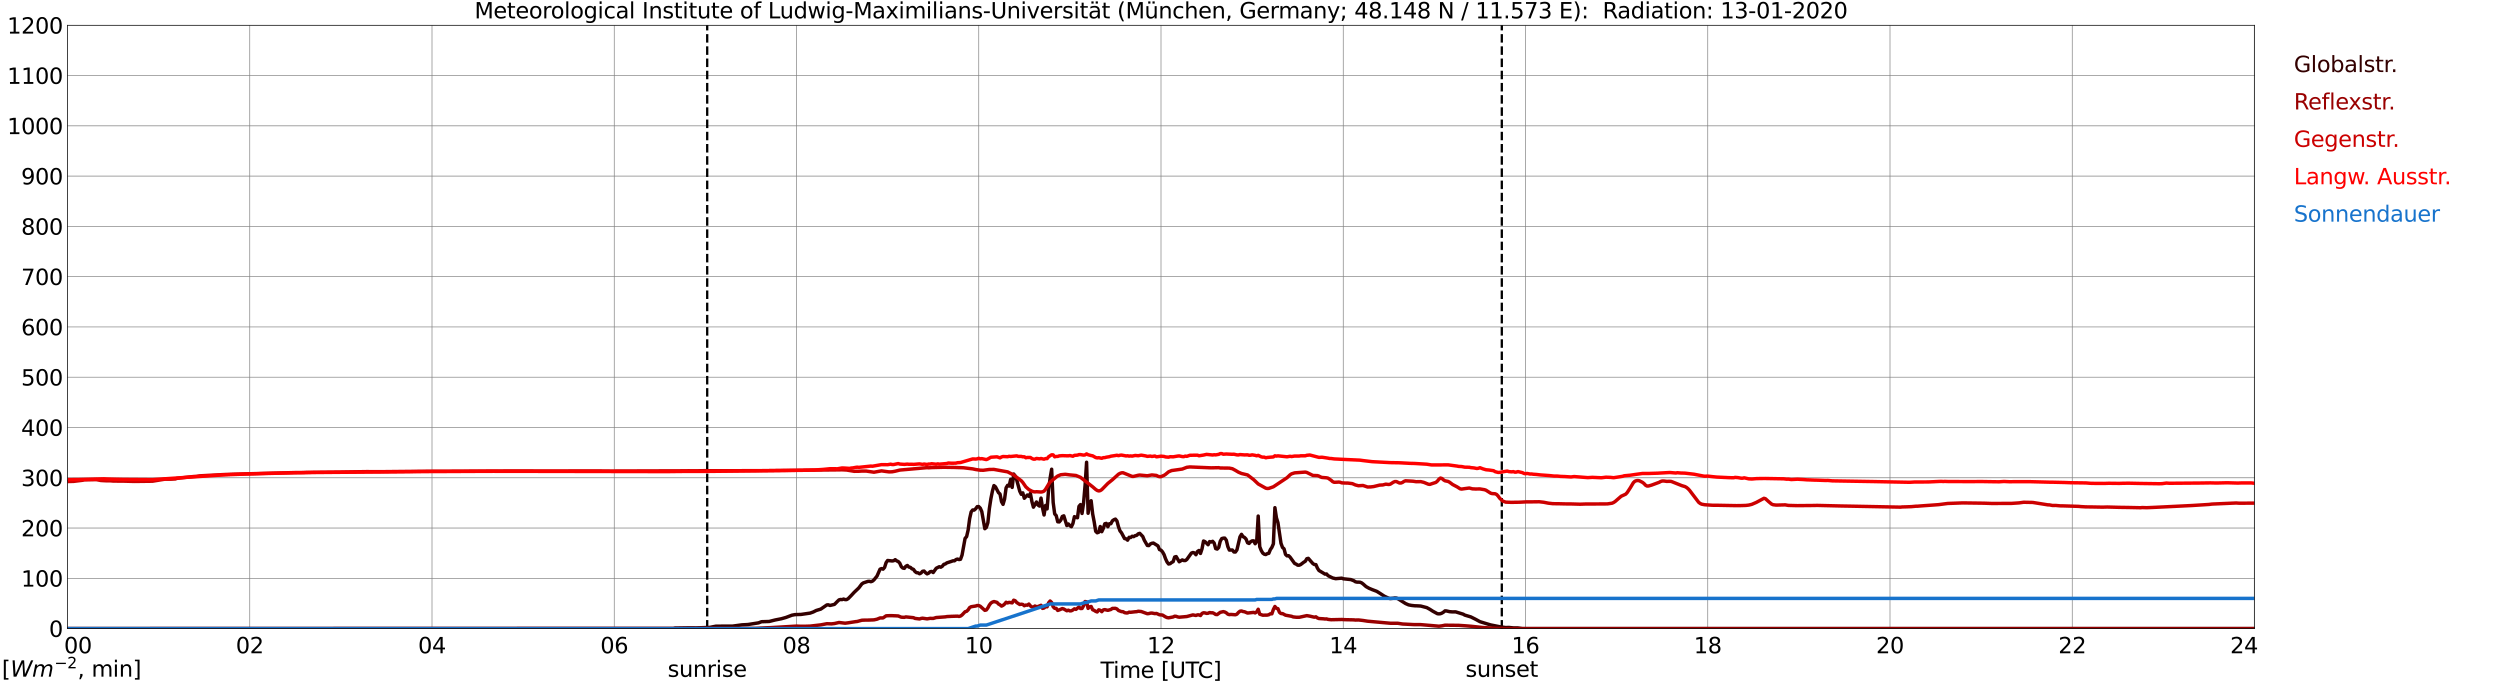 <?xml version="1.0" encoding="utf-8" standalone="no"?>
<!DOCTYPE svg PUBLIC "-//W3C//DTD SVG 1.1//EN"
  "http://www.w3.org/Graphics/SVG/1.1/DTD/svg11.dtd">
<svg xmlns:xlink="http://www.w3.org/1999/xlink" width="1085.4pt" height="296.64pt" viewBox="0 0 1085.4 296.64" xmlns="http://www.w3.org/2000/svg" version="1.1">
 <defs>
  <style type="text/css">*{stroke-linejoin: round; stroke-linecap: butt}</style>
 </defs>
 <g id="figure_1">
  <g id="patch_1">
   <path d="M 0 296.64 
L 1085.4 296.64 
L 1085.4 0 
L 0 0 
z
" style="fill: #ffffff"/>
  </g>
  <g id="axes_1">
   <g id="patch_2">
    <path d="M 29.306 272.909 
L 978.814 272.909 
L 978.814 10.976 
L 29.306 10.976 
z
" style="fill: #ffffff"/>
   </g>
   <g id="patch_3">
    <path d="M 978.814 272.909 
L 978.814 272.909 
L 978.814 10.976 
L 978.814 10.976 
z
" clip-path="url(#p53942488e6)" style="fill: #d3d3d3; opacity: 0.25; stroke: #d3d3d3; stroke-linejoin: miter"/>
   </g>
   <g id="matplotlib.axis_1">
    <g id="xtick_1">
     <g id="line2d_1">
      <path d="M 29.306 272.909 
L 29.306 10.976 
" clip-path="url(#p53942488e6)" style="fill: none; stroke: #808080; stroke-width: 0.3; stroke-linecap: square"/>
     </g>
     <g id="line2d_2"/>
     <g id="text_1">
      <!--    00 -->
      <g transform="translate(18.733 283.627) scale(0.095 -0.095)">
       <defs>
        <path id="DejaVuSans-20" transform="scale(0.016)"/>
        <path id="DejaVuSans-30" d="M 2034 4250 
Q 1547 4250 1301 3770 
Q 1056 3291 1056 2328 
Q 1056 1369 1301 889 
Q 1547 409 2034 409 
Q 2525 409 2770 889 
Q 3016 1369 3016 2328 
Q 3016 3291 2770 3770 
Q 2525 4250 2034 4250 
z
M 2034 4750 
Q 2819 4750 3233 4129 
Q 3647 3509 3647 2328 
Q 3647 1150 3233 529 
Q 2819 -91 2034 -91 
Q 1250 -91 836 529 
Q 422 1150 422 2328 
Q 422 3509 836 4129 
Q 1250 4750 2034 4750 
z
" transform="scale(0.016)"/>
       </defs>
       <use xlink:href="#DejaVuSans-20"/>
       <use xlink:href="#DejaVuSans-20" transform="translate(31.787 0)"/>
       <use xlink:href="#DejaVuSans-20" transform="translate(63.574 0)"/>
       <use xlink:href="#DejaVuSans-30" transform="translate(95.361 0)"/>
       <use xlink:href="#DejaVuSans-30" transform="translate(158.984 0)"/>
      </g>
     </g>
    </g>
    <g id="xtick_2">
     <g id="line2d_3">
      <path d="M 108.431 272.909 
L 108.431 10.976 
" clip-path="url(#p53942488e6)" style="fill: none; stroke: #808080; stroke-width: 0.3; stroke-linecap: square"/>
     </g>
     <g id="line2d_4"/>
     <g id="text_2">
      <!-- 02 -->
      <g transform="translate(102.387 283.627) scale(0.095 -0.095)">
       <defs>
        <path id="DejaVuSans-32" d="M 1228 531 
L 3431 531 
L 3431 0 
L 469 0 
L 469 531 
Q 828 903 1448 1529 
Q 2069 2156 2228 2338 
Q 2531 2678 2651 2914 
Q 2772 3150 2772 3378 
Q 2772 3750 2511 3984 
Q 2250 4219 1831 4219 
Q 1534 4219 1204 4116 
Q 875 4013 500 3803 
L 500 4441 
Q 881 4594 1212 4672 
Q 1544 4750 1819 4750 
Q 2544 4750 2975 4387 
Q 3406 4025 3406 3419 
Q 3406 3131 3298 2873 
Q 3191 2616 2906 2266 
Q 2828 2175 2409 1742 
Q 1991 1309 1228 531 
z
" transform="scale(0.016)"/>
       </defs>
       <use xlink:href="#DejaVuSans-30"/>
       <use xlink:href="#DejaVuSans-32" transform="translate(63.623 0)"/>
      </g>
     </g>
    </g>
    <g id="xtick_3">
     <g id="line2d_5">
      <path d="M 187.557 272.909 
L 187.557 10.976 
" clip-path="url(#p53942488e6)" style="fill: none; stroke: #808080; stroke-width: 0.3; stroke-linecap: square"/>
     </g>
     <g id="line2d_6"/>
     <g id="text_3">
      <!-- 04 -->
      <g transform="translate(181.513 283.627) scale(0.095 -0.095)">
       <defs>
        <path id="DejaVuSans-34" d="M 2419 4116 
L 825 1625 
L 2419 1625 
L 2419 4116 
z
M 2253 4666 
L 3047 4666 
L 3047 1625 
L 3713 1625 
L 3713 1100 
L 3047 1100 
L 3047 0 
L 2419 0 
L 2419 1100 
L 313 1100 
L 313 1709 
L 2253 4666 
z
" transform="scale(0.016)"/>
       </defs>
       <use xlink:href="#DejaVuSans-30"/>
       <use xlink:href="#DejaVuSans-34" transform="translate(63.623 0)"/>
      </g>
     </g>
    </g>
    <g id="xtick_4">
     <g id="line2d_7">
      <path d="M 266.683 272.909 
L 266.683 10.976 
" clip-path="url(#p53942488e6)" style="fill: none; stroke: #808080; stroke-width: 0.3; stroke-linecap: square"/>
     </g>
     <g id="line2d_8"/>
     <g id="text_4">
      <!-- 06 -->
      <g transform="translate(260.638 283.627) scale(0.095 -0.095)">
       <defs>
        <path id="DejaVuSans-36" d="M 2113 2584 
Q 1688 2584 1439 2293 
Q 1191 2003 1191 1497 
Q 1191 994 1439 701 
Q 1688 409 2113 409 
Q 2538 409 2786 701 
Q 3034 994 3034 1497 
Q 3034 2003 2786 2293 
Q 2538 2584 2113 2584 
z
M 3366 4563 
L 3366 3988 
Q 3128 4100 2886 4159 
Q 2644 4219 2406 4219 
Q 1781 4219 1451 3797 
Q 1122 3375 1075 2522 
Q 1259 2794 1537 2939 
Q 1816 3084 2150 3084 
Q 2853 3084 3261 2657 
Q 3669 2231 3669 1497 
Q 3669 778 3244 343 
Q 2819 -91 2113 -91 
Q 1303 -91 875 529 
Q 447 1150 447 2328 
Q 447 3434 972 4092 
Q 1497 4750 2381 4750 
Q 2619 4750 2861 4703 
Q 3103 4656 3366 4563 
z
" transform="scale(0.016)"/>
       </defs>
       <use xlink:href="#DejaVuSans-30"/>
       <use xlink:href="#DejaVuSans-36" transform="translate(63.623 0)"/>
      </g>
     </g>
    </g>
    <g id="xtick_5">
     <g id="line2d_9">
      <path d="M 345.808 272.909 
L 345.808 10.976 
" clip-path="url(#p53942488e6)" style="fill: none; stroke: #808080; stroke-width: 0.3; stroke-linecap: square"/>
     </g>
     <g id="line2d_10"/>
     <g id="text_5">
      <!-- 08 -->
      <g transform="translate(339.764 283.627) scale(0.095 -0.095)">
       <defs>
        <path id="DejaVuSans-38" d="M 2034 2216 
Q 1584 2216 1326 1975 
Q 1069 1734 1069 1313 
Q 1069 891 1326 650 
Q 1584 409 2034 409 
Q 2484 409 2743 651 
Q 3003 894 3003 1313 
Q 3003 1734 2745 1975 
Q 2488 2216 2034 2216 
z
M 1403 2484 
Q 997 2584 770 2862 
Q 544 3141 544 3541 
Q 544 4100 942 4425 
Q 1341 4750 2034 4750 
Q 2731 4750 3128 4425 
Q 3525 4100 3525 3541 
Q 3525 3141 3298 2862 
Q 3072 2584 2669 2484 
Q 3125 2378 3379 2068 
Q 3634 1759 3634 1313 
Q 3634 634 3220 271 
Q 2806 -91 2034 -91 
Q 1263 -91 848 271 
Q 434 634 434 1313 
Q 434 1759 690 2068 
Q 947 2378 1403 2484 
z
M 1172 3481 
Q 1172 3119 1398 2916 
Q 1625 2713 2034 2713 
Q 2441 2713 2670 2916 
Q 2900 3119 2900 3481 
Q 2900 3844 2670 4047 
Q 2441 4250 2034 4250 
Q 1625 4250 1398 4047 
Q 1172 3844 1172 3481 
z
" transform="scale(0.016)"/>
       </defs>
       <use xlink:href="#DejaVuSans-30"/>
       <use xlink:href="#DejaVuSans-38" transform="translate(63.623 0)"/>
      </g>
     </g>
    </g>
    <g id="xtick_6">
     <g id="line2d_11">
      <path d="M 424.934 272.909 
L 424.934 10.976 
" clip-path="url(#p53942488e6)" style="fill: none; stroke: #808080; stroke-width: 0.3; stroke-linecap: square"/>
     </g>
     <g id="line2d_12"/>
     <g id="text_6">
      <!-- 10 -->
      <g transform="translate(418.89 283.627) scale(0.095 -0.095)">
       <defs>
        <path id="DejaVuSans-31" d="M 794 531 
L 1825 531 
L 1825 4091 
L 703 3866 
L 703 4441 
L 1819 4666 
L 2450 4666 
L 2450 531 
L 3481 531 
L 3481 0 
L 794 0 
L 794 531 
z
" transform="scale(0.016)"/>
       </defs>
       <use xlink:href="#DejaVuSans-31"/>
       <use xlink:href="#DejaVuSans-30" transform="translate(63.623 0)"/>
      </g>
     </g>
    </g>
    <g id="xtick_7">
     <g id="line2d_13">
      <path d="M 504.06 272.909 
L 504.06 10.976 
" clip-path="url(#p53942488e6)" style="fill: none; stroke: #808080; stroke-width: 0.3; stroke-linecap: square"/>
     </g>
     <g id="line2d_14"/>
     <g id="text_7">
      <!-- 12 -->
      <g transform="translate(498.015 283.627) scale(0.095 -0.095)">
       <use xlink:href="#DejaVuSans-31"/>
       <use xlink:href="#DejaVuSans-32" transform="translate(63.623 0)"/>
      </g>
     </g>
    </g>
    <g id="xtick_8">
     <g id="line2d_15">
      <path d="M 583.185 272.909 
L 583.185 10.976 
" clip-path="url(#p53942488e6)" style="fill: none; stroke: #808080; stroke-width: 0.3; stroke-linecap: square"/>
     </g>
     <g id="line2d_16"/>
     <g id="text_8">
      <!-- 14 -->
      <g transform="translate(577.141 283.627) scale(0.095 -0.095)">
       <use xlink:href="#DejaVuSans-31"/>
       <use xlink:href="#DejaVuSans-34" transform="translate(63.623 0)"/>
      </g>
     </g>
    </g>
    <g id="xtick_9">
     <g id="line2d_17">
      <path d="M 662.311 272.909 
L 662.311 10.976 
" clip-path="url(#p53942488e6)" style="fill: none; stroke: #808080; stroke-width: 0.3; stroke-linecap: square"/>
     </g>
     <g id="line2d_18"/>
     <g id="text_9">
      <!-- 16 -->
      <g transform="translate(656.267 283.627) scale(0.095 -0.095)">
       <use xlink:href="#DejaVuSans-31"/>
       <use xlink:href="#DejaVuSans-36" transform="translate(63.623 0)"/>
      </g>
     </g>
    </g>
    <g id="xtick_10">
     <g id="line2d_19">
      <path d="M 741.437 272.909 
L 741.437 10.976 
" clip-path="url(#p53942488e6)" style="fill: none; stroke: #808080; stroke-width: 0.3; stroke-linecap: square"/>
     </g>
     <g id="line2d_20"/>
     <g id="text_10">
      <!-- 18 -->
      <g transform="translate(735.392 283.627) scale(0.095 -0.095)">
       <use xlink:href="#DejaVuSans-31"/>
       <use xlink:href="#DejaVuSans-38" transform="translate(63.623 0)"/>
      </g>
     </g>
    </g>
    <g id="xtick_11">
     <g id="line2d_21">
      <path d="M 820.562 272.909 
L 820.562 10.976 
" clip-path="url(#p53942488e6)" style="fill: none; stroke: #808080; stroke-width: 0.3; stroke-linecap: square"/>
     </g>
     <g id="line2d_22"/>
     <g id="text_11">
      <!-- 20 -->
      <g transform="translate(814.518 283.627) scale(0.095 -0.095)">
       <use xlink:href="#DejaVuSans-32"/>
       <use xlink:href="#DejaVuSans-30" transform="translate(63.623 0)"/>
      </g>
     </g>
    </g>
    <g id="xtick_12">
     <g id="line2d_23">
      <path d="M 899.688 272.909 
L 899.688 10.976 
" clip-path="url(#p53942488e6)" style="fill: none; stroke: #808080; stroke-width: 0.3; stroke-linecap: square"/>
     </g>
     <g id="line2d_24"/>
     <g id="text_12">
      <!-- 22 -->
      <g transform="translate(893.644 283.627) scale(0.095 -0.095)">
       <use xlink:href="#DejaVuSans-32"/>
       <use xlink:href="#DejaVuSans-32" transform="translate(63.623 0)"/>
      </g>
     </g>
    </g>
    <g id="xtick_13">
     <g id="line2d_25">
      <path d="M 978.814 272.909 
L 978.814 10.976 
" clip-path="url(#p53942488e6)" style="fill: none; stroke: #808080; stroke-width: 0.3; stroke-linecap: square"/>
     </g>
     <g id="line2d_26"/>
     <g id="text_13">
      <!-- 24    -->
      <g transform="translate(968.241 283.627) scale(0.095 -0.095)">
       <use xlink:href="#DejaVuSans-32"/>
       <use xlink:href="#DejaVuSans-34" transform="translate(63.623 0)"/>
       <use xlink:href="#DejaVuSans-20" transform="translate(127.246 0)"/>
       <use xlink:href="#DejaVuSans-20" transform="translate(159.033 0)"/>
       <use xlink:href="#DejaVuSans-20" transform="translate(190.82 0)"/>
      </g>
     </g>
    </g>
    <g id="text_14">
     <!-- Time [UTC] -->
     <g transform="translate(477.806 294.322) scale(0.095 -0.095)">
      <defs>
       <path id="DejaVuSans-54" d="M -19 4666 
L 3928 4666 
L 3928 4134 
L 2272 4134 
L 2272 0 
L 1638 0 
L 1638 4134 
L -19 4134 
L -19 4666 
z
" transform="scale(0.016)"/>
       <path id="DejaVuSans-69" d="M 603 3500 
L 1178 3500 
L 1178 0 
L 603 0 
L 603 3500 
z
M 603 4863 
L 1178 4863 
L 1178 4134 
L 603 4134 
L 603 4863 
z
" transform="scale(0.016)"/>
       <path id="DejaVuSans-6d" d="M 3328 2828 
Q 3544 3216 3844 3400 
Q 4144 3584 4550 3584 
Q 5097 3584 5394 3201 
Q 5691 2819 5691 2113 
L 5691 0 
L 5113 0 
L 5113 2094 
Q 5113 2597 4934 2840 
Q 4756 3084 4391 3084 
Q 3944 3084 3684 2787 
Q 3425 2491 3425 1978 
L 3425 0 
L 2847 0 
L 2847 2094 
Q 2847 2600 2669 2842 
Q 2491 3084 2119 3084 
Q 1678 3084 1418 2786 
Q 1159 2488 1159 1978 
L 1159 0 
L 581 0 
L 581 3500 
L 1159 3500 
L 1159 2956 
Q 1356 3278 1631 3431 
Q 1906 3584 2284 3584 
Q 2666 3584 2933 3390 
Q 3200 3197 3328 2828 
z
" transform="scale(0.016)"/>
       <path id="DejaVuSans-65" d="M 3597 1894 
L 3597 1613 
L 953 1613 
Q 991 1019 1311 708 
Q 1631 397 2203 397 
Q 2534 397 2845 478 
Q 3156 559 3463 722 
L 3463 178 
Q 3153 47 2828 -22 
Q 2503 -91 2169 -91 
Q 1331 -91 842 396 
Q 353 884 353 1716 
Q 353 2575 817 3079 
Q 1281 3584 2069 3584 
Q 2775 3584 3186 3129 
Q 3597 2675 3597 1894 
z
M 3022 2063 
Q 3016 2534 2758 2815 
Q 2500 3097 2075 3097 
Q 1594 3097 1305 2825 
Q 1016 2553 972 2059 
L 3022 2063 
z
" transform="scale(0.016)"/>
       <path id="DejaVuSans-5b" d="M 550 4863 
L 1875 4863 
L 1875 4416 
L 1125 4416 
L 1125 -397 
L 1875 -397 
L 1875 -844 
L 550 -844 
L 550 4863 
z
" transform="scale(0.016)"/>
       <path id="DejaVuSans-55" d="M 556 4666 
L 1191 4666 
L 1191 1831 
Q 1191 1081 1462 751 
Q 1734 422 2344 422 
Q 2950 422 3222 751 
Q 3494 1081 3494 1831 
L 3494 4666 
L 4128 4666 
L 4128 1753 
Q 4128 841 3676 375 
Q 3225 -91 2344 -91 
Q 1459 -91 1007 375 
Q 556 841 556 1753 
L 556 4666 
z
" transform="scale(0.016)"/>
       <path id="DejaVuSans-43" d="M 4122 4306 
L 4122 3641 
Q 3803 3938 3442 4084 
Q 3081 4231 2675 4231 
Q 1875 4231 1450 3742 
Q 1025 3253 1025 2328 
Q 1025 1406 1450 917 
Q 1875 428 2675 428 
Q 3081 428 3442 575 
Q 3803 722 4122 1019 
L 4122 359 
Q 3791 134 3420 21 
Q 3050 -91 2638 -91 
Q 1578 -91 968 557 
Q 359 1206 359 2328 
Q 359 3453 968 4101 
Q 1578 4750 2638 4750 
Q 3056 4750 3426 4639 
Q 3797 4528 4122 4306 
z
" transform="scale(0.016)"/>
       <path id="DejaVuSans-5d" d="M 1947 4863 
L 1947 -844 
L 622 -844 
L 622 -397 
L 1369 -397 
L 1369 4416 
L 622 4416 
L 622 4863 
L 1947 4863 
z
" transform="scale(0.016)"/>
      </defs>
      <use xlink:href="#DejaVuSans-54"/>
      <use xlink:href="#DejaVuSans-69" transform="translate(57.959 0)"/>
      <use xlink:href="#DejaVuSans-6d" transform="translate(85.742 0)"/>
      <use xlink:href="#DejaVuSans-65" transform="translate(183.154 0)"/>
      <use xlink:href="#DejaVuSans-20" transform="translate(244.678 0)"/>
      <use xlink:href="#DejaVuSans-5b" transform="translate(276.465 0)"/>
      <use xlink:href="#DejaVuSans-55" transform="translate(315.479 0)"/>
      <use xlink:href="#DejaVuSans-54" transform="translate(388.672 0)"/>
      <use xlink:href="#DejaVuSans-43" transform="translate(443.881 0)"/>
      <use xlink:href="#DejaVuSans-5d" transform="translate(513.705 0)"/>
     </g>
    </g>
   </g>
   <g id="matplotlib.axis_2">
    <g id="ytick_1">
     <g id="line2d_27">
      <path d="M 29.306 272.909 
L 978.814 272.909 
" clip-path="url(#p53942488e6)" style="fill: none; stroke: #808080; stroke-width: 0.3; stroke-linecap: square"/>
     </g>
     <g id="line2d_28"/>
     <g id="text_15">
      <!-- 0 -->
      <g transform="translate(21.261 276.518) scale(0.095 -0.095)">
       <use xlink:href="#DejaVuSans-30"/>
      </g>
     </g>
    </g>
    <g id="ytick_2">
     <g id="line2d_29">
      <path d="M 29.306 251.081 
L 978.814 251.081 
" clip-path="url(#p53942488e6)" style="fill: none; stroke: #808080; stroke-width: 0.3; stroke-linecap: square"/>
     </g>
     <g id="line2d_30"/>
     <g id="text_16">
      <!-- 100 -->
      <g transform="translate(9.173 254.69) scale(0.095 -0.095)">
       <use xlink:href="#DejaVuSans-31"/>
       <use xlink:href="#DejaVuSans-30" transform="translate(63.623 0)"/>
       <use xlink:href="#DejaVuSans-30" transform="translate(127.246 0)"/>
      </g>
     </g>
    </g>
    <g id="ytick_3">
     <g id="line2d_31">
      <path d="M 29.306 229.253 
L 978.814 229.253 
" clip-path="url(#p53942488e6)" style="fill: none; stroke: #808080; stroke-width: 0.3; stroke-linecap: square"/>
     </g>
     <g id="line2d_32"/>
     <g id="text_17">
      <!-- 200 -->
      <g transform="translate(9.173 232.863) scale(0.095 -0.095)">
       <use xlink:href="#DejaVuSans-32"/>
       <use xlink:href="#DejaVuSans-30" transform="translate(63.623 0)"/>
       <use xlink:href="#DejaVuSans-30" transform="translate(127.246 0)"/>
      </g>
     </g>
    </g>
    <g id="ytick_4">
     <g id="line2d_33">
      <path d="M 29.306 207.426 
L 978.814 207.426 
" clip-path="url(#p53942488e6)" style="fill: none; stroke: #808080; stroke-width: 0.3; stroke-linecap: square"/>
     </g>
     <g id="line2d_34"/>
     <g id="text_18">
      <!-- 300 -->
      <g transform="translate(9.173 211.035) scale(0.095 -0.095)">
       <defs>
        <path id="DejaVuSans-33" d="M 2597 2516 
Q 3050 2419 3304 2112 
Q 3559 1806 3559 1356 
Q 3559 666 3084 287 
Q 2609 -91 1734 -91 
Q 1441 -91 1130 -33 
Q 819 25 488 141 
L 488 750 
Q 750 597 1062 519 
Q 1375 441 1716 441 
Q 2309 441 2620 675 
Q 2931 909 2931 1356 
Q 2931 1769 2642 2001 
Q 2353 2234 1838 2234 
L 1294 2234 
L 1294 2753 
L 1863 2753 
Q 2328 2753 2575 2939 
Q 2822 3125 2822 3475 
Q 2822 3834 2567 4026 
Q 2313 4219 1838 4219 
Q 1578 4219 1281 4162 
Q 984 4106 628 3988 
L 628 4550 
Q 988 4650 1302 4700 
Q 1616 4750 1894 4750 
Q 2613 4750 3031 4423 
Q 3450 4097 3450 3541 
Q 3450 3153 3228 2886 
Q 3006 2619 2597 2516 
z
" transform="scale(0.016)"/>
       </defs>
       <use xlink:href="#DejaVuSans-33"/>
       <use xlink:href="#DejaVuSans-30" transform="translate(63.623 0)"/>
       <use xlink:href="#DejaVuSans-30" transform="translate(127.246 0)"/>
      </g>
     </g>
    </g>
    <g id="ytick_5">
     <g id="line2d_35">
      <path d="M 29.306 185.598 
L 978.814 185.598 
" clip-path="url(#p53942488e6)" style="fill: none; stroke: #808080; stroke-width: 0.3; stroke-linecap: square"/>
     </g>
     <g id="line2d_36"/>
     <g id="text_19">
      <!-- 400 -->
      <g transform="translate(9.173 189.207) scale(0.095 -0.095)">
       <use xlink:href="#DejaVuSans-34"/>
       <use xlink:href="#DejaVuSans-30" transform="translate(63.623 0)"/>
       <use xlink:href="#DejaVuSans-30" transform="translate(127.246 0)"/>
      </g>
     </g>
    </g>
    <g id="ytick_6">
     <g id="line2d_37">
      <path d="M 29.306 163.77 
L 978.814 163.77 
" clip-path="url(#p53942488e6)" style="fill: none; stroke: #808080; stroke-width: 0.3; stroke-linecap: square"/>
     </g>
     <g id="line2d_38"/>
     <g id="text_20">
      <!-- 500 -->
      <g transform="translate(9.173 167.379) scale(0.095 -0.095)">
       <defs>
        <path id="DejaVuSans-35" d="M 691 4666 
L 3169 4666 
L 3169 4134 
L 1269 4134 
L 1269 2991 
Q 1406 3038 1543 3061 
Q 1681 3084 1819 3084 
Q 2600 3084 3056 2656 
Q 3513 2228 3513 1497 
Q 3513 744 3044 326 
Q 2575 -91 1722 -91 
Q 1428 -91 1123 -41 
Q 819 9 494 109 
L 494 744 
Q 775 591 1075 516 
Q 1375 441 1709 441 
Q 2250 441 2565 725 
Q 2881 1009 2881 1497 
Q 2881 1984 2565 2268 
Q 2250 2553 1709 2553 
Q 1456 2553 1204 2497 
Q 953 2441 691 2322 
L 691 4666 
z
" transform="scale(0.016)"/>
       </defs>
       <use xlink:href="#DejaVuSans-35"/>
       <use xlink:href="#DejaVuSans-30" transform="translate(63.623 0)"/>
       <use xlink:href="#DejaVuSans-30" transform="translate(127.246 0)"/>
      </g>
     </g>
    </g>
    <g id="ytick_7">
     <g id="line2d_39">
      <path d="M 29.306 141.942 
L 978.814 141.942 
" clip-path="url(#p53942488e6)" style="fill: none; stroke: #808080; stroke-width: 0.3; stroke-linecap: square"/>
     </g>
     <g id="line2d_40"/>
     <g id="text_21">
      <!-- 600 -->
      <g transform="translate(9.173 145.551) scale(0.095 -0.095)">
       <use xlink:href="#DejaVuSans-36"/>
       <use xlink:href="#DejaVuSans-30" transform="translate(63.623 0)"/>
       <use xlink:href="#DejaVuSans-30" transform="translate(127.246 0)"/>
      </g>
     </g>
    </g>
    <g id="ytick_8">
     <g id="line2d_41">
      <path d="M 29.306 120.114 
L 978.814 120.114 
" clip-path="url(#p53942488e6)" style="fill: none; stroke: #808080; stroke-width: 0.3; stroke-linecap: square"/>
     </g>
     <g id="line2d_42"/>
     <g id="text_22">
      <!-- 700 -->
      <g transform="translate(9.173 123.724) scale(0.095 -0.095)">
       <defs>
        <path id="DejaVuSans-37" d="M 525 4666 
L 3525 4666 
L 3525 4397 
L 1831 0 
L 1172 0 
L 2766 4134 
L 525 4134 
L 525 4666 
z
" transform="scale(0.016)"/>
       </defs>
       <use xlink:href="#DejaVuSans-37"/>
       <use xlink:href="#DejaVuSans-30" transform="translate(63.623 0)"/>
       <use xlink:href="#DejaVuSans-30" transform="translate(127.246 0)"/>
      </g>
     </g>
    </g>
    <g id="ytick_9">
     <g id="line2d_43">
      <path d="M 29.306 98.287 
L 978.814 98.287 
" clip-path="url(#p53942488e6)" style="fill: none; stroke: #808080; stroke-width: 0.3; stroke-linecap: square"/>
     </g>
     <g id="line2d_44"/>
     <g id="text_23">
      <!-- 800 -->
      <g transform="translate(9.173 101.896) scale(0.095 -0.095)">
       <use xlink:href="#DejaVuSans-38"/>
       <use xlink:href="#DejaVuSans-30" transform="translate(63.623 0)"/>
       <use xlink:href="#DejaVuSans-30" transform="translate(127.246 0)"/>
      </g>
     </g>
    </g>
    <g id="ytick_10">
     <g id="line2d_45">
      <path d="M 29.306 76.459 
L 978.814 76.459 
" clip-path="url(#p53942488e6)" style="fill: none; stroke: #808080; stroke-width: 0.3; stroke-linecap: square"/>
     </g>
     <g id="line2d_46"/>
     <g id="text_24">
      <!-- 900 -->
      <g transform="translate(9.173 80.068) scale(0.095 -0.095)">
       <defs>
        <path id="DejaVuSans-39" d="M 703 97 
L 703 672 
Q 941 559 1184 500 
Q 1428 441 1663 441 
Q 2288 441 2617 861 
Q 2947 1281 2994 2138 
Q 2813 1869 2534 1725 
Q 2256 1581 1919 1581 
Q 1219 1581 811 2004 
Q 403 2428 403 3163 
Q 403 3881 828 4315 
Q 1253 4750 1959 4750 
Q 2769 4750 3195 4129 
Q 3622 3509 3622 2328 
Q 3622 1225 3098 567 
Q 2575 -91 1691 -91 
Q 1453 -91 1209 -44 
Q 966 3 703 97 
z
M 1959 2075 
Q 2384 2075 2632 2365 
Q 2881 2656 2881 3163 
Q 2881 3666 2632 3958 
Q 2384 4250 1959 4250 
Q 1534 4250 1286 3958 
Q 1038 3666 1038 3163 
Q 1038 2656 1286 2365 
Q 1534 2075 1959 2075 
z
" transform="scale(0.016)"/>
       </defs>
       <use xlink:href="#DejaVuSans-39"/>
       <use xlink:href="#DejaVuSans-30" transform="translate(63.623 0)"/>
       <use xlink:href="#DejaVuSans-30" transform="translate(127.246 0)"/>
      </g>
     </g>
    </g>
    <g id="ytick_11">
     <g id="line2d_47">
      <path d="M 29.306 54.631 
L 978.814 54.631 
" clip-path="url(#p53942488e6)" style="fill: none; stroke: #808080; stroke-width: 0.3; stroke-linecap: square"/>
     </g>
     <g id="line2d_48"/>
     <g id="text_25">
      <!-- 1000 -->
      <g transform="translate(3.128 58.24) scale(0.095 -0.095)">
       <use xlink:href="#DejaVuSans-31"/>
       <use xlink:href="#DejaVuSans-30" transform="translate(63.623 0)"/>
       <use xlink:href="#DejaVuSans-30" transform="translate(127.246 0)"/>
       <use xlink:href="#DejaVuSans-30" transform="translate(190.869 0)"/>
      </g>
     </g>
    </g>
    <g id="ytick_12">
     <g id="line2d_49">
      <path d="M 29.306 32.803 
L 978.814 32.803 
" clip-path="url(#p53942488e6)" style="fill: none; stroke: #808080; stroke-width: 0.3; stroke-linecap: square"/>
     </g>
     <g id="line2d_50"/>
     <g id="text_26">
      <!-- 1100 -->
      <g transform="translate(3.128 36.413) scale(0.095 -0.095)">
       <use xlink:href="#DejaVuSans-31"/>
       <use xlink:href="#DejaVuSans-31" transform="translate(63.623 0)"/>
       <use xlink:href="#DejaVuSans-30" transform="translate(127.246 0)"/>
       <use xlink:href="#DejaVuSans-30" transform="translate(190.869 0)"/>
      </g>
     </g>
    </g>
    <g id="ytick_13">
     <g id="line2d_51">
      <path d="M 29.306 10.976 
L 978.814 10.976 
" clip-path="url(#p53942488e6)" style="fill: none; stroke: #808080; stroke-width: 0.3; stroke-linecap: square"/>
     </g>
     <g id="line2d_52"/>
     <g id="text_27">
      <!-- 1200 -->
      <g transform="translate(3.128 14.585) scale(0.095 -0.095)">
       <use xlink:href="#DejaVuSans-31"/>
       <use xlink:href="#DejaVuSans-32" transform="translate(63.623 0)"/>
       <use xlink:href="#DejaVuSans-30" transform="translate(127.246 0)"/>
       <use xlink:href="#DejaVuSans-30" transform="translate(190.869 0)"/>
      </g>
     </g>
    </g>
   </g>
   <g id="line2d_53">
    <path d="M 307.037 272.909 
L 307.037 10.976 
" clip-path="url(#p53942488e6)" style="fill: none; stroke-dasharray: 3.7,1.6; stroke-dashoffset: 0; stroke: #000000"/>
   </g>
   <g id="line2d_54">
    <path d="M 652.025 272.909 
L 652.025 10.976 
" clip-path="url(#p53942488e6)" style="fill: none; stroke-dasharray: 3.7,1.6; stroke-dashoffset: 0; stroke: #000000"/>
   </g>
   <g id="line2d_55">
    <path d="M 29.306 272.909 
L 292.399 272.909 
L 293.058 272.693 
L 298.992 272.59 
L 302.289 272.61 
L 305.586 272.488 
L 308.224 272.383 
L 309.543 272.114 
L 310.861 271.865 
L 318.114 271.826 
L 322.071 271.287 
L 324.708 271.143 
L 329.324 270.42 
L 330.643 269.923 
L 333.94 269.82 
L 336.577 269.159 
L 339.215 268.641 
L 341.193 268.085 
L 343.83 267.092 
L 345.149 266.843 
L 347.787 266.76 
L 351.743 266.181 
L 353.062 265.708 
L 354.38 265.044 
L 356.359 264.446 
L 358.996 262.628 
L 359.655 262.586 
L 360.315 262.875 
L 362.293 262.399 
L 363.612 261.056 
L 364.271 260.436 
L 364.93 260.271 
L 365.59 260.332 
L 366.249 260.085 
L 366.909 260.332 
L 367.568 260.312 
L 368.227 259.919 
L 369.546 258.575 
L 370.865 257.149 
L 372.843 255.268 
L 374.162 253.532 
L 374.821 253.078 
L 376.799 252.417 
L 377.459 252.375 
L 378.118 252.561 
L 378.777 252.312 
L 379.437 251.753 
L 380.756 250.121 
L 382.074 247.124 
L 382.734 246.855 
L 383.393 247.104 
L 384.053 246.338 
L 384.712 244.271 
L 385.371 243.341 
L 387.349 243.548 
L 388.009 243.446 
L 388.668 242.989 
L 389.328 243.529 
L 389.987 243.797 
L 390.646 244.52 
L 391.306 246.008 
L 391.965 246.628 
L 392.624 246.753 
L 393.284 245.864 
L 393.943 245.513 
L 394.603 246.216 
L 395.262 246.318 
L 395.921 246.96 
L 396.581 247.165 
L 397.24 248.117 
L 397.899 248.634 
L 398.559 248.695 
L 399.218 249.108 
L 399.878 248.778 
L 400.537 248.034 
L 401.196 247.931 
L 401.856 248.654 
L 402.515 249.149 
L 403.175 248.839 
L 403.834 248.219 
L 404.493 248.095 
L 405.153 248.571 
L 406.471 246.711 
L 407.79 246.05 
L 408.45 246.257 
L 409.109 245.842 
L 409.768 245.015 
L 410.428 244.851 
L 411.087 244.376 
L 413.065 243.734 
L 413.725 243.487 
L 414.384 243.487 
L 415.043 242.948 
L 415.703 242.721 
L 416.362 242.948 
L 417.022 242.804 
L 417.681 241.005 
L 419 233.73 
L 419.659 232.986 
L 420.318 230.155 
L 420.978 225.213 
L 421.637 222.257 
L 422.297 221.411 
L 422.956 221.452 
L 423.615 220.874 
L 424.275 219.963 
L 424.934 219.944 
L 425.593 220.605 
L 426.253 222.113 
L 427.572 229.535 
L 428.231 228.996 
L 428.89 226.909 
L 429.55 220.769 
L 430.209 216.491 
L 430.869 213.225 
L 431.528 210.826 
L 432.187 211.365 
L 433.506 213.887 
L 434.165 214.487 
L 434.825 217.813 
L 435.484 218.972 
L 436.144 216.698 
L 436.803 211.8 
L 437.462 210.704 
L 438.122 211.034 
L 438.781 208.139 
L 439.44 211.612 
L 440.1 205.804 
L 440.759 206.653 
L 441.419 208.368 
L 442.737 213.267 
L 443.397 214.609 
L 444.056 213.989 
L 444.716 216.325 
L 446.034 214.919 
L 446.694 215.478 
L 447.353 214.216 
L 448.012 217.772 
L 448.672 220.19 
L 449.991 217.938 
L 450.65 219.261 
L 451.309 219.715 
L 451.969 216.264 
L 452.628 220.522 
L 453.287 223.58 
L 453.947 219.446 
L 454.606 220.935 
L 455.266 212.481 
L 455.925 207.561 
L 456.584 203.717 
L 457.244 218.145 
L 457.903 223.126 
L 458.563 223.849 
L 459.222 226.536 
L 459.881 226.599 
L 460.541 225.833 
L 461.2 224.242 
L 461.859 223.953 
L 463.178 228.171 
L 463.838 227.487 
L 464.497 228.232 
L 465.156 228.666 
L 465.816 227.28 
L 466.475 224.305 
L 467.134 224.635 
L 467.794 224.781 
L 468.453 219.819 
L 469.113 219.075 
L 469.772 222.919 
L 470.431 218.455 
L 471.091 210.826 
L 471.75 200.698 
L 472.409 222.836 
L 473.069 218.475 
L 473.728 217.401 
L 474.388 223.126 
L 475.047 226.558 
L 475.706 230.692 
L 476.366 231.312 
L 477.025 231.063 
L 477.685 228.603 
L 478.344 230.836 
L 479.003 229.43 
L 479.663 227.404 
L 480.322 227.239 
L 480.981 228.666 
L 481.641 227.385 
L 482.3 227.363 
L 482.96 226.123 
L 483.619 225.647 
L 484.278 225.379 
L 484.938 226.206 
L 485.597 228.708 
L 486.256 230.484 
L 486.916 231.331 
L 488.235 233.813 
L 488.894 233.938 
L 489.553 234.516 
L 490.213 233.276 
L 490.872 233.379 
L 491.532 232.82 
L 492.191 232.986 
L 492.85 232.551 
L 493.51 232.427 
L 494.169 231.766 
L 494.828 231.56 
L 496.147 232.925 
L 496.807 234.536 
L 498.125 236.81 
L 498.785 236.871 
L 499.444 236.168 
L 500.103 235.88 
L 500.763 235.775 
L 502.741 236.996 
L 503.4 238.609 
L 504.06 238.855 
L 504.719 239.6 
L 505.379 240.778 
L 506.038 242.597 
L 506.697 244.024 
L 507.357 244.871 
L 508.016 244.727 
L 508.675 244.21 
L 509.335 243.839 
L 509.994 241.833 
L 510.654 241.647 
L 511.972 243.9 
L 513.291 243.094 
L 513.95 243.363 
L 514.61 243.382 
L 515.269 242.907 
L 517.247 240.139 
L 517.907 239.868 
L 518.566 240.056 
L 519.226 240.839 
L 519.885 239.436 
L 520.544 239.002 
L 521.204 240.283 
L 521.863 238.277 
L 522.522 234.887 
L 523.182 235.177 
L 524.501 236.5 
L 525.16 235.136 
L 525.819 235.321 
L 526.479 235.011 
L 527.138 235.775 
L 527.797 238.174 
L 528.457 238.382 
L 529.116 237.698 
L 529.776 235.011 
L 530.435 233.833 
L 531.094 233.647 
L 531.754 233.628 
L 532.413 234.536 
L 533.073 237.306 
L 533.732 238.814 
L 535.051 238.794 
L 535.71 239.641 
L 536.369 239.663 
L 537.029 238.711 
L 538.348 233.069 
L 539.007 231.993 
L 539.666 232.986 
L 540.326 233.337 
L 540.985 234.04 
L 541.644 235.653 
L 542.304 235.941 
L 542.963 235.197 
L 543.623 234.826 
L 544.282 234.804 
L 544.941 236.066 
L 545.601 235.114 
L 546.26 224.056 
L 546.919 237.347 
L 547.579 239.002 
L 548.238 240.117 
L 548.898 240.612 
L 549.557 240.759 
L 550.216 240.366 
L 550.876 240.22 
L 551.535 238.609 
L 552.195 237.657 
L 552.854 236.107 
L 553.513 220.417 
L 554.173 224.8 
L 554.832 226.95 
L 556.151 235.88 
L 556.81 237.679 
L 557.47 238.257 
L 558.129 240.717 
L 558.788 241.337 
L 559.448 241.254 
L 560.107 241.894 
L 562.085 244.644 
L 562.745 244.913 
L 563.404 245.388 
L 564.063 245.388 
L 564.723 245.098 
L 566.042 244.085 
L 566.701 243.692 
L 567.36 242.577 
L 568.02 242.411 
L 569.998 244.686 
L 570.657 245.098 
L 571.317 245.14 
L 571.976 246.67 
L 572.635 247.682 
L 574.613 248.861 
L 575.273 249.274 
L 575.932 249.191 
L 576.592 249.935 
L 578.57 250.928 
L 579.889 251.238 
L 581.867 251.072 
L 582.526 251.011 
L 583.185 251.28 
L 586.482 251.631 
L 587.801 252.146 
L 588.46 252.581 
L 589.12 252.727 
L 590.439 252.766 
L 591.098 253.015 
L 591.757 253.491 
L 593.076 254.67 
L 594.395 255.414 
L 595.714 255.97 
L 597.692 256.715 
L 599.011 257.522 
L 600.989 258.823 
L 602.967 259.753 
L 603.626 259.878 
L 604.945 259.734 
L 605.604 259.609 
L 606.264 259.67 
L 606.923 259.939 
L 610.22 262.028 
L 611.539 262.606 
L 612.858 262.855 
L 614.176 262.999 
L 615.495 263.04 
L 616.814 263.123 
L 619.451 263.804 
L 620.77 264.529 
L 622.089 265.376 
L 624.067 266.45 
L 624.726 266.513 
L 625.386 266.45 
L 626.045 266.181 
L 626.705 265.769 
L 627.364 265.21 
L 628.023 265.252 
L 629.342 265.562 
L 630.661 265.666 
L 631.98 265.645 
L 635.276 266.657 
L 635.936 267.05 
L 638.573 267.836 
L 640.552 268.827 
L 642.53 269.903 
L 645.827 270.916 
L 647.145 271.309 
L 651.102 272.095 
L 653.739 272.466 
L 655.058 272.405 
L 657.036 272.61 
L 659.014 272.632 
L 660.992 272.909 
L 978.154 272.909 
L 978.154 272.909 
" clip-path="url(#p53942488e6)" style="fill: none; stroke: #330000; stroke-width: 1.5; stroke-linecap: square"/>
   </g>
   <g id="line2d_56">
    <path d="M 29.306 272.909 
L 328.005 272.8 
L 333.28 272.531 
L 334.599 272.49 
L 345.808 271.828 
L 347.787 271.911 
L 349.765 271.889 
L 351.743 271.828 
L 356.359 271.291 
L 358.996 270.794 
L 360.974 270.857 
L 362.293 270.711 
L 364.271 270.257 
L 366.909 270.567 
L 368.227 270.401 
L 371.524 269.886 
L 372.184 269.822 
L 374.162 269.285 
L 375.481 269.224 
L 376.799 269.224 
L 379.437 269.12 
L 380.756 268.831 
L 382.074 268.294 
L 383.393 268.273 
L 384.712 267.362 
L 386.031 267.301 
L 387.349 267.301 
L 389.328 267.384 
L 389.987 267.426 
L 391.306 267.963 
L 392.624 268.024 
L 393.284 267.838 
L 396.581 268.17 
L 397.24 268.48 
L 399.218 268.727 
L 399.878 268.5 
L 400.537 268.397 
L 402.515 268.685 
L 403.834 268.458 
L 405.153 268.5 
L 406.471 268.107 
L 410.428 267.819 
L 411.087 267.694 
L 413.065 267.592 
L 415.703 267.509 
L 416.362 267.631 
L 417.022 267.467 
L 417.681 266.991 
L 419 265.586 
L 419.659 265.42 
L 420.318 264.78 
L 420.978 263.787 
L 421.637 263.416 
L 423.615 263.106 
L 424.275 262.877 
L 424.934 262.918 
L 425.593 263.209 
L 427.572 264.985 
L 428.231 264.822 
L 428.89 263.931 
L 429.55 262.672 
L 430.209 261.825 
L 430.869 261.41 
L 431.528 261.161 
L 432.847 261.513 
L 433.506 262.237 
L 434.165 262.589 
L 434.825 263.147 
L 435.484 262.816 
L 436.144 262.279 
L 436.803 261.473 
L 437.462 261.761 
L 438.122 261.513 
L 439.44 261.742 
L 440.1 260.583 
L 440.759 260.81 
L 441.419 261.595 
L 442.737 262.445 
L 443.397 262.32 
L 444.056 262.423 
L 444.716 262.982 
L 445.375 262.691 
L 446.034 262.755 
L 446.694 262.257 
L 447.353 263.043 
L 448.012 263.518 
L 448.672 263.601 
L 449.331 263.106 
L 449.991 263.394 
L 450.65 263.333 
L 451.969 262.796 
L 452.628 264.138 
L 453.287 263.973 
L 453.947 263.374 
L 454.606 263.457 
L 455.266 261.72 
L 455.925 260.934 
L 456.584 261.576 
L 457.244 263.436 
L 457.903 264.097 
L 458.563 264.138 
L 459.222 265.027 
L 459.881 264.8 
L 461.2 264.221 
L 461.859 264.407 
L 463.178 265.173 
L 463.838 264.902 
L 464.497 265.234 
L 465.156 265.173 
L 465.816 264.822 
L 466.475 264.324 
L 467.134 264.573 
L 468.453 263.538 
L 469.113 264.202 
L 469.772 264.18 
L 470.431 263.023 
L 471.091 261.161 
L 471.75 261.286 
L 472.409 264.138 
L 473.069 263.477 
L 473.728 263.311 
L 474.388 264.717 
L 475.047 265.007 
L 475.706 265.442 
L 476.366 265.688 
L 477.025 264.758 
L 477.685 264.966 
L 478.344 265.566 
L 479.003 264.8 
L 479.663 264.675 
L 480.981 264.985 
L 482.3 264.614 
L 482.96 264.138 
L 484.278 264.119 
L 484.938 264.387 
L 485.597 265.049 
L 486.916 265.544 
L 487.575 265.566 
L 488.235 265.978 
L 488.894 266.103 
L 489.553 266.103 
L 490.213 265.771 
L 490.872 265.834 
L 492.85 265.605 
L 493.51 265.566 
L 494.169 265.378 
L 495.488 265.503 
L 498.125 266.454 
L 498.785 266.391 
L 499.444 266.205 
L 500.103 266.164 
L 501.422 266.413 
L 502.082 266.33 
L 503.4 266.908 
L 504.719 267.033 
L 506.038 267.838 
L 506.697 268.129 
L 507.357 268.231 
L 509.335 267.86 
L 509.994 267.528 
L 510.654 267.592 
L 511.313 267.838 
L 511.972 267.963 
L 515.269 267.672 
L 517.907 266.969 
L 519.226 267.218 
L 519.885 266.95 
L 520.544 266.95 
L 521.204 267.24 
L 521.863 266.33 
L 522.522 266.04 
L 523.182 266.103 
L 523.841 266.308 
L 524.501 266.247 
L 525.16 265.937 
L 525.819 266.061 
L 526.479 266.04 
L 527.138 266.35 
L 527.797 266.784 
L 528.457 266.825 
L 529.776 265.854 
L 531.094 265.544 
L 531.754 265.71 
L 532.413 266.061 
L 533.073 266.64 
L 533.732 266.847 
L 534.391 266.764 
L 536.369 266.908 
L 537.029 266.64 
L 537.688 265.896 
L 538.348 265.359 
L 539.007 265.254 
L 539.666 265.503 
L 540.326 265.605 
L 541.644 266.164 
L 544.282 265.876 
L 544.941 266.103 
L 545.601 265.688 
L 546.26 264.512 
L 546.919 266.64 
L 548.238 267.094 
L 550.216 267.052 
L 550.876 266.889 
L 551.535 266.474 
L 552.195 266.496 
L 552.854 264.592 
L 553.513 263.311 
L 554.173 264.119 
L 554.832 264.263 
L 555.491 265.854 
L 556.151 266.391 
L 556.81 266.391 
L 558.129 267.094 
L 560.766 267.57 
L 561.426 267.838 
L 562.745 267.982 
L 564.063 268.004 
L 567.36 267.282 
L 568.679 267.509 
L 569.998 267.819 
L 570.657 267.963 
L 571.317 267.797 
L 571.976 268.294 
L 572.635 268.541 
L 574.613 268.665 
L 575.273 268.748 
L 575.932 268.707 
L 576.592 268.914 
L 577.91 269.058 
L 582.526 268.956 
L 583.845 269.037 
L 587.801 269.12 
L 588.46 269.202 
L 589.779 269.161 
L 591.757 269.388 
L 593.736 269.698 
L 603.626 270.589 
L 606.923 270.608 
L 608.901 270.918 
L 614.176 271.187 
L 616.814 271.187 
L 621.429 271.579 
L 624.726 271.87 
L 626.045 271.704 
L 627.364 271.435 
L 633.298 271.497 
L 636.595 271.724 
L 638.573 271.889 
L 643.848 272.448 
L 651.102 272.861 
L 651.761 272.819 
L 653.08 272.909 
L 978.154 272.909 
L 978.154 272.909 
" clip-path="url(#p53942488e6)" style="fill: none; stroke: #990000; stroke-width: 1.5; stroke-linecap: square"/>
   </g>
   <g id="line2d_57">
    <path d="M 29.306 209.065 
L 31.943 209.001 
L 35.9 208.508 
L 36.559 208.36 
L 41.834 208.24 
L 43.812 208.619 
L 46.45 208.761 
L 47.768 208.74 
L 49.087 208.857 
L 52.384 208.897 
L 53.703 208.897 
L 58.319 209.023 
L 66.231 208.925 
L 67.55 208.702 
L 71.506 208.056 
L 74.144 208.05 
L 76.122 207.954 
L 76.781 207.694 
L 78.759 207.471 
L 82.056 207.094 
L 84.034 206.884 
L 85.353 206.79 
L 86.672 206.594 
L 91.947 206.301 
L 97.881 205.996 
L 101.178 205.874 
L 128.213 205.16 
L 130.85 205.145 
L 132.829 205.079 
L 147.335 204.944 
L 159.204 204.758 
L 165.138 204.784 
L 178.985 204.642 
L 183.601 204.59 
L 190.854 204.579 
L 223.164 204.453 
L 225.801 204.47 
L 228.439 204.446 
L 233.054 204.485 
L 236.351 204.496 
L 258.111 204.446 
L 265.364 204.507 
L 295.696 204.413 
L 298.992 204.381 
L 301.63 204.407 
L 305.586 204.354 
L 308.883 204.361 
L 319.433 204.365 
L 322.73 204.354 
L 330.643 204.33 
L 362.952 204.014 
L 365.59 203.975 
L 367.568 204.073 
L 370.865 204.625 
L 372.843 204.605 
L 374.162 204.52 
L 376.14 204.527 
L 379.437 205.018 
L 381.415 204.662 
L 382.734 204.433 
L 384.712 204.712 
L 386.031 204.876 
L 387.349 204.828 
L 388.668 204.581 
L 390.646 204.088 
L 402.515 203.036 
L 403.175 203.101 
L 404.493 203.008 
L 409.768 202.864 
L 414.384 202.942 
L 418.34 203.088 
L 422.297 203.569 
L 423.615 203.852 
L 425.593 204.14 
L 426.912 204.171 
L 429.55 203.817 
L 431.528 203.8 
L 437.462 204.863 
L 440.1 206.221 
L 443.397 208.72 
L 444.056 209.458 
L 445.375 211.379 
L 446.694 212.551 
L 448.012 213.258 
L 448.672 213.472 
L 449.331 213.568 
L 449.991 213.481 
L 451.969 213.62 
L 452.628 213.513 
L 453.287 213.214 
L 453.947 212.422 
L 455.266 210.248 
L 455.925 209.307 
L 458.563 207.14 
L 459.222 206.657 
L 460.541 206.109 
L 462.519 205.922 
L 464.497 206.179 
L 467.134 206.432 
L 469.113 207.247 
L 474.388 211.357 
L 475.706 212.498 
L 476.366 212.935 
L 477.025 213.151 
L 477.685 213.007 
L 478.344 212.579 
L 480.981 209.881 
L 482.96 208.281 
L 485.597 205.884 
L 486.256 205.518 
L 486.916 205.286 
L 487.575 205.245 
L 491.532 206.849 
L 492.191 206.825 
L 494.169 206.336 
L 494.828 206.249 
L 498.125 206.561 
L 500.103 206.201 
L 502.082 206.413 
L 502.741 206.775 
L 503.4 206.961 
L 504.06 206.943 
L 505.379 206.373 
L 506.038 205.948 
L 507.357 204.843 
L 508.675 204.293 
L 513.291 203.645 
L 515.269 202.883 
L 516.588 202.728 
L 525.819 203.117 
L 529.116 203.047 
L 529.776 203.184 
L 533.732 203.235 
L 535.051 203.501 
L 536.369 204.21 
L 537.688 205.003 
L 539.007 205.568 
L 541.644 206.199 
L 544.282 208.231 
L 546.26 210.115 
L 549.557 211.957 
L 550.216 212.084 
L 550.876 212.042 
L 552.854 211.339 
L 558.788 207.395 
L 560.107 206.138 
L 560.766 205.716 
L 562.085 205.295 
L 566.701 204.961 
L 567.36 205.114 
L 569.998 206.419 
L 571.976 206.491 
L 572.635 206.705 
L 573.295 207.068 
L 573.954 207.29 
L 575.932 207.443 
L 576.592 207.594 
L 577.91 208.508 
L 578.57 209.098 
L 579.229 209.392 
L 580.548 209.342 
L 581.207 209.29 
L 581.867 209.373 
L 582.526 209.632 
L 583.845 209.709 
L 585.164 209.728 
L 587.142 209.975 
L 588.46 210.553 
L 589.779 210.885 
L 591.757 210.774 
L 593.736 211.433 
L 595.054 211.405 
L 596.373 211.248 
L 599.011 210.608 
L 600.329 210.545 
L 601.648 210.206 
L 602.967 210.35 
L 603.626 210.198 
L 604.945 209.351 
L 605.604 209.071 
L 606.264 209.078 
L 607.582 209.704 
L 608.242 209.709 
L 608.901 209.451 
L 609.561 209.004 
L 610.22 208.744 
L 613.517 208.932 
L 614.836 209.139 
L 616.814 209.1 
L 618.133 209.414 
L 620.111 210.211 
L 620.77 210.307 
L 622.089 209.861 
L 623.408 209.438 
L 624.067 208.871 
L 624.726 208.052 
L 625.386 207.554 
L 626.045 207.744 
L 626.705 208.336 
L 627.364 208.742 
L 628.683 209.012 
L 629.342 209.359 
L 630.661 210.35 
L 632.639 211.394 
L 633.958 212.236 
L 634.617 212.337 
L 635.936 212.142 
L 637.914 211.878 
L 639.233 212.234 
L 640.552 212.3 
L 642.53 212.278 
L 644.508 212.603 
L 645.167 212.837 
L 647.145 214.103 
L 647.805 214.295 
L 649.123 214.375 
L 649.783 214.677 
L 650.442 215.397 
L 651.102 216.305 
L 652.42 217.554 
L 653.739 218.008 
L 656.377 218.108 
L 657.695 218.067 
L 659.674 218.043 
L 662.97 217.879 
L 664.949 217.885 
L 668.246 217.84 
L 670.224 218.062 
L 672.202 218.449 
L 674.18 218.678 
L 676.817 218.704 
L 679.455 218.772 
L 682.092 218.791 
L 686.049 218.907 
L 688.686 218.809 
L 693.302 218.804 
L 695.28 218.793 
L 697.918 218.769 
L 699.896 218.468 
L 700.555 218.174 
L 701.215 217.739 
L 703.852 215.454 
L 705.83 214.537 
L 706.49 213.81 
L 707.808 211.793 
L 709.127 209.582 
L 709.786 208.953 
L 710.446 208.687 
L 711.105 208.619 
L 711.765 208.735 
L 713.083 209.407 
L 713.743 209.918 
L 714.402 210.639 
L 715.062 211.023 
L 715.721 210.999 
L 717.04 210.621 
L 720.337 209.401 
L 720.996 209.043 
L 721.655 208.833 
L 722.315 208.816 
L 723.633 209.001 
L 724.952 208.967 
L 725.612 209.03 
L 730.227 210.863 
L 731.546 211.252 
L 732.205 211.625 
L 732.865 212.158 
L 733.524 212.854 
L 737.48 218.067 
L 738.14 218.575 
L 738.799 218.892 
L 740.118 219.14 
L 743.415 219.354 
L 745.393 219.363 
L 751.327 219.479 
L 753.965 219.527 
L 755.943 219.498 
L 757.921 219.435 
L 759.24 219.289 
L 760.559 218.97 
L 762.537 218.115 
L 765.834 216.342 
L 766.493 216.526 
L 767.812 217.73 
L 769.131 218.835 
L 769.79 219.125 
L 771.109 219.293 
L 775.065 219.191 
L 776.384 219.424 
L 780.34 219.527 
L 787.593 219.459 
L 788.912 219.426 
L 799.462 219.68 
L 803.419 219.749 
L 825.178 220.182 
L 825.837 220.092 
L 827.156 220.064 
L 829.794 219.966 
L 831.772 219.782 
L 832.431 219.782 
L 833.75 219.667 
L 841.663 219.097 
L 845.619 218.582 
L 852.213 218.339 
L 854.85 218.377 
L 861.444 218.468 
L 864.741 218.584 
L 873.313 218.551 
L 876.61 218.335 
L 878.588 218.06 
L 882.544 218.141 
L 889.138 219.193 
L 889.797 219.204 
L 891.116 219.461 
L 892.435 219.437 
L 894.413 219.614 
L 895.732 219.634 
L 902.326 219.841 
L 903.644 219.957 
L 905.622 220.07 
L 907.601 220.081 
L 912.876 220.184 
L 914.854 220.125 
L 920.129 220.269 
L 922.766 220.306 
L 924.085 220.326 
L 929.36 220.439 
L 930.02 220.358 
L 931.998 220.426 
L 935.954 220.249 
L 951.779 219.468 
L 959.032 219.014 
L 960.351 218.848 
L 970.901 218.379 
L 972.22 218.477 
L 978.154 218.433 
L 978.154 218.433 
" clip-path="url(#p53942488e6)" style="fill: none; stroke: #cc0000; stroke-width: 1.5; stroke-linecap: square"/>
   </g>
   <g id="line2d_58">
    <path d="M 29.306 208.218 
L 33.921 208.192 
L 45.131 207.88 
L 46.45 207.956 
L 50.406 208.063 
L 53.703 208.133 
L 66.231 208.222 
L 97.222 206.17 
L 107.113 205.793 
L 110.41 205.714 
L 113.707 205.612 
L 128.213 205.265 
L 132.169 205.234 
L 135.466 205.158 
L 186.898 204.734 
L 189.535 204.73 
L 211.954 204.625 
L 214.592 204.621 
L 216.57 204.651 
L 233.054 204.651 
L 289.761 204.754 
L 293.058 204.712 
L 297.014 204.671 
L 306.905 204.666 
L 348.446 204.191 
L 349.765 204.127 
L 353.721 204.036 
L 357.018 203.82 
L 358.337 203.7 
L 360.315 203.499 
L 363.612 203.521 
L 365.59 203.169 
L 366.909 203.228 
L 368.887 203.355 
L 369.546 203.195 
L 370.206 203.156 
L 371.524 202.916 
L 372.184 202.822 
L 372.843 202.909 
L 378.118 202.355 
L 378.777 202.416 
L 380.756 202.069 
L 382.734 201.724 
L 385.371 201.759 
L 386.69 201.528 
L 387.349 201.687 
L 388.009 201.68 
L 389.987 201.264 
L 390.646 201.484 
L 392.624 201.622 
L 393.943 201.493 
L 394.603 201.582 
L 395.921 201.554 
L 396.581 201.617 
L 399.218 201.401 
L 400.537 201.617 
L 401.196 201.469 
L 402.515 201.652 
L 403.175 201.467 
L 403.834 201.467 
L 404.493 201.333 
L 406.471 201.556 
L 407.131 201.386 
L 407.79 201.523 
L 411.087 201.237 
L 411.746 201.021 
L 413.065 201.113 
L 415.043 201.076 
L 415.703 200.888 
L 417.022 200.816 
L 422.297 199.249 
L 423.615 199.306 
L 424.275 199.22 
L 424.934 198.965 
L 425.593 199.22 
L 426.253 199.114 
L 428.231 199.535 
L 428.89 199.268 
L 430.209 198.509 
L 432.847 198.332 
L 434.165 198.786 
L 434.825 198.4 
L 435.484 198.197 
L 437.462 198.291 
L 438.122 198.105 
L 438.781 198.19 
L 441.419 197.917 
L 442.078 198.138 
L 443.397 198.157 
L 444.056 198.336 
L 444.716 198.306 
L 445.375 198.749 
L 446.034 198.603 
L 447.353 198.605 
L 448.012 199.059 
L 448.672 199.334 
L 449.331 199.347 
L 449.991 199.033 
L 451.309 199.21 
L 451.969 199.068 
L 453.287 199.365 
L 453.947 199.089 
L 454.606 199.114 
L 455.266 198.302 
L 456.584 197.437 
L 457.244 197.5 
L 457.903 198.33 
L 458.563 198.168 
L 459.222 198.162 
L 459.881 197.926 
L 461.2 197.826 
L 463.178 197.889 
L 463.838 197.9 
L 464.497 197.789 
L 465.816 198.081 
L 466.475 197.699 
L 467.794 197.61 
L 468.453 197.365 
L 469.113 197.365 
L 470.431 197.596 
L 471.091 197.498 
L 471.75 197.06 
L 472.409 197.433 
L 473.728 197.784 
L 474.388 197.9 
L 475.706 198.649 
L 476.366 198.797 
L 477.025 198.723 
L 478.344 198.978 
L 479.003 198.699 
L 479.663 198.681 
L 480.322 198.494 
L 481.641 198.288 
L 482.3 198.061 
L 484.278 197.765 
L 484.938 197.645 
L 485.597 197.845 
L 486.256 197.642 
L 486.916 197.577 
L 488.894 197.952 
L 489.553 197.882 
L 490.213 198.029 
L 490.872 197.946 
L 491.532 198.024 
L 492.85 197.747 
L 494.169 197.863 
L 495.488 197.603 
L 497.466 197.95 
L 498.125 198.149 
L 499.444 198.007 
L 500.103 198.181 
L 501.422 197.976 
L 502.082 198.35 
L 504.06 198.055 
L 505.379 198.168 
L 506.038 198.382 
L 507.357 198.496 
L 508.016 198.286 
L 509.335 198.336 
L 511.313 198.002 
L 511.972 197.946 
L 513.291 198.229 
L 513.95 198.264 
L 514.61 198.016 
L 515.269 198.129 
L 516.588 197.664 
L 519.885 197.612 
L 520.544 197.882 
L 522.522 197.568 
L 523.841 197.273 
L 526.479 197.54 
L 527.138 197.433 
L 527.797 197.492 
L 529.116 197.258 
L 529.776 196.942 
L 530.435 196.924 
L 531.094 197.206 
L 532.413 197.112 
L 535.051 197.239 
L 535.71 197.197 
L 537.029 197.49 
L 537.688 197.52 
L 538.348 197.356 
L 540.326 197.509 
L 541.644 197.476 
L 542.304 197.658 
L 542.963 197.627 
L 543.623 197.479 
L 544.941 197.695 
L 545.601 197.896 
L 546.26 197.69 
L 547.579 198.341 
L 548.238 198.487 
L 548.898 198.463 
L 549.557 198.769 
L 550.216 198.605 
L 552.854 198.38 
L 553.513 197.891 
L 554.173 198.026 
L 554.832 197.915 
L 558.788 198.321 
L 560.107 198.096 
L 560.766 198.212 
L 562.085 197.998 
L 564.063 198 
L 564.723 197.893 
L 566.701 197.891 
L 567.36 197.673 
L 568.679 197.544 
L 572.635 198.581 
L 573.954 198.507 
L 576.592 198.911 
L 577.251 199.057 
L 577.91 199.063 
L 579.229 199.244 
L 583.845 199.476 
L 590.439 199.779 
L 591.757 199.963 
L 595.714 200.436 
L 603.626 200.853 
L 607.582 200.919 
L 612.198 201.168 
L 614.176 201.216 
L 619.451 201.536 
L 621.429 201.846 
L 625.386 201.849 
L 628.683 201.818 
L 632.639 202.359 
L 633.298 202.49 
L 634.617 202.56 
L 635.936 202.82 
L 637.914 202.866 
L 638.573 203.021 
L 639.892 203.149 
L 641.211 203.4 
L 641.87 203.3 
L 642.53 203.058 
L 643.848 203.564 
L 645.167 203.948 
L 646.486 204.066 
L 648.464 204.363 
L 649.123 204.784 
L 650.442 205.123 
L 651.102 205.079 
L 652.42 204.843 
L 654.399 204.52 
L 655.058 204.749 
L 656.377 204.859 
L 657.036 204.745 
L 657.695 205.003 
L 658.355 204.957 
L 659.014 204.736 
L 660.992 205.206 
L 661.652 205.546 
L 662.311 205.686 
L 662.97 205.537 
L 664.289 205.812 
L 664.949 205.773 
L 665.608 205.891 
L 666.927 205.976 
L 668.905 206.201 
L 670.883 206.336 
L 672.861 206.491 
L 674.839 206.699 
L 676.158 206.696 
L 677.477 206.83 
L 679.455 206.906 
L 682.092 207.072 
L 683.411 206.899 
L 689.346 207.367 
L 691.324 207.244 
L 694.621 207.397 
L 695.28 207.423 
L 697.258 207.179 
L 699.236 207.253 
L 700.555 207.404 
L 703.193 207.002 
L 704.511 206.782 
L 705.171 206.563 
L 707.808 206.314 
L 709.786 206.018 
L 713.083 205.561 
L 715.721 205.564 
L 717.04 205.516 
L 719.677 205.435 
L 724.952 205.142 
L 727.59 205.365 
L 728.249 205.236 
L 729.568 205.363 
L 731.546 205.422 
L 735.502 205.889 
L 739.459 206.666 
L 740.118 206.76 
L 741.437 206.701 
L 743.415 206.932 
L 745.393 207.126 
L 750.668 207.38 
L 752.646 207.43 
L 753.306 207.266 
L 754.624 207.373 
L 755.943 207.613 
L 756.602 207.613 
L 757.262 207.452 
L 759.24 207.899 
L 760.559 207.973 
L 762.537 207.799 
L 764.515 207.753 
L 766.493 207.742 
L 774.406 207.886 
L 775.725 208.052 
L 776.384 208.015 
L 777.703 208.203 
L 780.34 208.054 
L 782.978 208.198 
L 784.296 208.314 
L 786.275 208.384 
L 787.593 208.441 
L 788.912 208.471 
L 792.868 208.615 
L 793.528 208.576 
L 795.506 208.77 
L 813.309 209.074 
L 819.244 209.194 
L 829.134 209.392 
L 831.112 209.274 
L 837.047 209.244 
L 838.366 209.194 
L 841.663 209.03 
L 842.981 208.988 
L 843.641 209.06 
L 844.3 209.001 
L 845.619 209.052 
L 855.51 209.095 
L 860.125 209.058 
L 864.082 209.124 
L 866.719 209.163 
L 868.038 209.172 
L 870.016 209.032 
L 872.653 209.159 
L 874.632 209.111 
L 876.61 209.115 
L 881.225 209.117 
L 889.797 209.344 
L 891.116 209.353 
L 896.391 209.48 
L 899.029 209.58 
L 905.622 209.672 
L 907.601 209.829 
L 909.579 209.868 
L 912.216 209.879 
L 913.535 209.886 
L 915.513 209.818 
L 920.129 209.87 
L 921.448 209.824 
L 924.085 209.783 
L 929.36 209.899 
L 937.273 210.014 
L 938.592 209.995 
L 940.57 209.724 
L 941.888 209.818 
L 955.076 209.717 
L 959.692 209.648 
L 962.329 209.711 
L 966.945 209.597 
L 971.561 209.733 
L 972.879 209.68 
L 977.495 209.678 
L 978.154 209.752 
L 978.154 209.752 
" clip-path="url(#p53942488e6)" style="fill: none; stroke: #ff0000; stroke-width: 1.5; stroke-linecap: square"/>
   </g>
   <g id="line2d_59">
    <path d="M 29.306 272.909 
L 420.318 272.909 
L 423.615 271.817 
L 424.275 271.817 
L 425.593 271.381 
L 428.231 271.381 
L 455.925 262.213 
L 469.113 262.213 
L 471.091 261.558 
L 471.75 261.558 
L 473.728 260.904 
L 475.706 260.904 
L 477.025 260.467 
L 544.941 260.467 
L 545.601 260.249 
L 552.195 260.249 
L 552.854 260.03 
L 553.513 260.03 
L 554.173 259.812 
L 978.154 259.812 
L 978.154 259.812 
" clip-path="url(#p53942488e6)" style="fill: none; stroke: #1773cc; stroke-width: 1.5; stroke-linecap: square"/>
   </g>
   <g id="patch_4">
    <path d="M 29.306 272.909 
L 29.306 10.976 
" style="fill: none; stroke: #000000; stroke-width: 0.3; stroke-linejoin: miter; stroke-linecap: square"/>
   </g>
   <g id="patch_5">
    <path d="M 978.814 272.909 
L 978.814 10.976 
" style="fill: none; stroke: #000000; stroke-width: 0.3; stroke-linejoin: miter; stroke-linecap: square"/>
   </g>
   <g id="patch_6">
    <path d="M 29.306 272.909 
L 978.814 272.909 
" style="fill: none; stroke: #000000; stroke-width: 0.3; stroke-linejoin: miter; stroke-linecap: square"/>
   </g>
   <g id="patch_7">
    <path d="M 29.306 10.976 
L 978.814 10.976 
" style="fill: none; stroke: #000000; stroke-width: 0.3; stroke-linejoin: miter; stroke-linecap: square"/>
   </g>
   <g id="text_28">
    <!-- sunrise -->
    <g transform="translate(289.872 293.863) scale(0.095 -0.095)">
     <defs>
      <path id="DejaVuSans-73" d="M 2834 3397 
L 2834 2853 
Q 2591 2978 2328 3040 
Q 2066 3103 1784 3103 
Q 1356 3103 1142 2972 
Q 928 2841 928 2578 
Q 928 2378 1081 2264 
Q 1234 2150 1697 2047 
L 1894 2003 
Q 2506 1872 2764 1633 
Q 3022 1394 3022 966 
Q 3022 478 2636 193 
Q 2250 -91 1575 -91 
Q 1294 -91 989 -36 
Q 684 19 347 128 
L 347 722 
Q 666 556 975 473 
Q 1284 391 1588 391 
Q 1994 391 2212 530 
Q 2431 669 2431 922 
Q 2431 1156 2273 1281 
Q 2116 1406 1581 1522 
L 1381 1569 
Q 847 1681 609 1914 
Q 372 2147 372 2553 
Q 372 3047 722 3315 
Q 1072 3584 1716 3584 
Q 2034 3584 2315 3537 
Q 2597 3491 2834 3397 
z
" transform="scale(0.016)"/>
      <path id="DejaVuSans-75" d="M 544 1381 
L 544 3500 
L 1119 3500 
L 1119 1403 
Q 1119 906 1312 657 
Q 1506 409 1894 409 
Q 2359 409 2629 706 
Q 2900 1003 2900 1516 
L 2900 3500 
L 3475 3500 
L 3475 0 
L 2900 0 
L 2900 538 
Q 2691 219 2414 64 
Q 2138 -91 1772 -91 
Q 1169 -91 856 284 
Q 544 659 544 1381 
z
M 1991 3584 
L 1991 3584 
z
" transform="scale(0.016)"/>
      <path id="DejaVuSans-6e" d="M 3513 2113 
L 3513 0 
L 2938 0 
L 2938 2094 
Q 2938 2591 2744 2837 
Q 2550 3084 2163 3084 
Q 1697 3084 1428 2787 
Q 1159 2491 1159 1978 
L 1159 0 
L 581 0 
L 581 3500 
L 1159 3500 
L 1159 2956 
Q 1366 3272 1645 3428 
Q 1925 3584 2291 3584 
Q 2894 3584 3203 3211 
Q 3513 2838 3513 2113 
z
" transform="scale(0.016)"/>
      <path id="DejaVuSans-72" d="M 2631 2963 
Q 2534 3019 2420 3045 
Q 2306 3072 2169 3072 
Q 1681 3072 1420 2755 
Q 1159 2438 1159 1844 
L 1159 0 
L 581 0 
L 581 3500 
L 1159 3500 
L 1159 2956 
Q 1341 3275 1631 3429 
Q 1922 3584 2338 3584 
Q 2397 3584 2469 3576 
Q 2541 3569 2628 3553 
L 2631 2963 
z
" transform="scale(0.016)"/>
     </defs>
     <use xlink:href="#DejaVuSans-73"/>
     <use xlink:href="#DejaVuSans-75" transform="translate(52.1 0)"/>
     <use xlink:href="#DejaVuSans-6e" transform="translate(115.479 0)"/>
     <use xlink:href="#DejaVuSans-72" transform="translate(178.857 0)"/>
     <use xlink:href="#DejaVuSans-69" transform="translate(219.971 0)"/>
     <use xlink:href="#DejaVuSans-73" transform="translate(247.754 0)"/>
     <use xlink:href="#DejaVuSans-65" transform="translate(299.854 0)"/>
    </g>
   </g>
   <g id="text_29">
    <!-- sunset -->
    <g transform="translate(636.27 293.863) scale(0.095 -0.095)">
     <defs>
      <path id="DejaVuSans-74" d="M 1172 4494 
L 1172 3500 
L 2356 3500 
L 2356 3053 
L 1172 3053 
L 1172 1153 
Q 1172 725 1289 603 
Q 1406 481 1766 481 
L 2356 481 
L 2356 0 
L 1766 0 
Q 1100 0 847 248 
Q 594 497 594 1153 
L 594 3053 
L 172 3053 
L 172 3500 
L 594 3500 
L 594 4494 
L 1172 4494 
z
" transform="scale(0.016)"/>
     </defs>
     <use xlink:href="#DejaVuSans-73"/>
     <use xlink:href="#DejaVuSans-75" transform="translate(52.1 0)"/>
     <use xlink:href="#DejaVuSans-6e" transform="translate(115.479 0)"/>
     <use xlink:href="#DejaVuSans-73" transform="translate(178.857 0)"/>
     <use xlink:href="#DejaVuSans-65" transform="translate(230.957 0)"/>
     <use xlink:href="#DejaVuSans-74" transform="translate(292.48 0)"/>
    </g>
   </g>
   <g id="text_30">
    <!-- [$Wm^{-2}$, min] -->
    <g transform="translate(0.821 293.863) scale(0.095 -0.095)">
     <defs>
      <path id="DejaVuSans-Oblique-57" d="M 616 4666 
L 1228 4666 
L 1453 697 
L 3213 4666 
L 3916 4666 
L 4147 697 
L 5888 4666 
L 6528 4666 
L 4453 0 
L 3659 0 
L 3444 3891 
L 1697 0 
L 903 0 
L 616 4666 
z
" transform="scale(0.016)"/>
      <path id="DejaVuSans-Oblique-6d" d="M 5747 2113 
L 5338 0 
L 4763 0 
L 5166 2094 
Q 5191 2228 5203 2325 
Q 5216 2422 5216 2491 
Q 5216 2772 5059 2928 
Q 4903 3084 4622 3084 
Q 4203 3084 3875 2770 
Q 3547 2456 3450 1953 
L 3066 0 
L 2491 0 
L 2900 2094 
Q 2925 2209 2937 2307 
Q 2950 2406 2950 2484 
Q 2950 2769 2794 2926 
Q 2638 3084 2363 3084 
Q 1938 3084 1609 2770 
Q 1281 2456 1184 1953 
L 800 0 
L 225 0 
L 909 3500 
L 1484 3500 
L 1375 2956 
Q 1609 3263 1923 3423 
Q 2238 3584 2597 3584 
Q 2978 3584 3223 3384 
Q 3469 3184 3519 2828 
Q 3781 3197 4126 3390 
Q 4472 3584 4856 3584 
Q 5306 3584 5551 3325 
Q 5797 3066 5797 2591 
Q 5797 2488 5784 2364 
Q 5772 2241 5747 2113 
z
" transform="scale(0.016)"/>
      <path id="DejaVuSans-2212" d="M 678 2272 
L 4684 2272 
L 4684 1741 
L 678 1741 
L 678 2272 
z
" transform="scale(0.016)"/>
      <path id="DejaVuSans-2c" d="M 750 794 
L 1409 794 
L 1409 256 
L 897 -744 
L 494 -744 
L 750 256 
L 750 794 
z
" transform="scale(0.016)"/>
     </defs>
     <use xlink:href="#DejaVuSans-5b" transform="translate(0 0.766)"/>
     <use xlink:href="#DejaVuSans-Oblique-57" transform="translate(39.014 0.766)"/>
     <use xlink:href="#DejaVuSans-Oblique-6d" transform="translate(137.891 0.766)"/>
     <use xlink:href="#DejaVuSans-2212" transform="translate(239.953 39.047) scale(0.7)"/>
     <use xlink:href="#DejaVuSans-32" transform="translate(298.605 39.047) scale(0.7)"/>
     <use xlink:href="#DejaVuSans-2c" transform="translate(345.875 0.766)"/>
     <use xlink:href="#DejaVuSans-20" transform="translate(377.663 0.766)"/>
     <use xlink:href="#DejaVuSans-6d" transform="translate(409.45 0.766)"/>
     <use xlink:href="#DejaVuSans-69" transform="translate(506.862 0.766)"/>
     <use xlink:href="#DejaVuSans-6e" transform="translate(534.645 0.766)"/>
     <use xlink:href="#DejaVuSans-5d" transform="translate(598.024 0.766)"/>
    </g>
   </g>
   <g id="text_31">
    <!-- Globalstr. -->
    <g style="fill: #330000" transform="translate(995.905 31.291) scale(0.095 -0.095)">
     <defs>
      <path id="DejaVuSans-47" d="M 3809 666 
L 3809 1919 
L 2778 1919 
L 2778 2438 
L 4434 2438 
L 4434 434 
Q 4069 175 3628 42 
Q 3188 -91 2688 -91 
Q 1594 -91 976 548 
Q 359 1188 359 2328 
Q 359 3472 976 4111 
Q 1594 4750 2688 4750 
Q 3144 4750 3555 4637 
Q 3966 4525 4313 4306 
L 4313 3634 
Q 3963 3931 3569 4081 
Q 3175 4231 2741 4231 
Q 1884 4231 1454 3753 
Q 1025 3275 1025 2328 
Q 1025 1384 1454 906 
Q 1884 428 2741 428 
Q 3075 428 3337 486 
Q 3600 544 3809 666 
z
" transform="scale(0.016)"/>
      <path id="DejaVuSans-6c" d="M 603 4863 
L 1178 4863 
L 1178 0 
L 603 0 
L 603 4863 
z
" transform="scale(0.016)"/>
      <path id="DejaVuSans-6f" d="M 1959 3097 
Q 1497 3097 1228 2736 
Q 959 2375 959 1747 
Q 959 1119 1226 758 
Q 1494 397 1959 397 
Q 2419 397 2687 759 
Q 2956 1122 2956 1747 
Q 2956 2369 2687 2733 
Q 2419 3097 1959 3097 
z
M 1959 3584 
Q 2709 3584 3137 3096 
Q 3566 2609 3566 1747 
Q 3566 888 3137 398 
Q 2709 -91 1959 -91 
Q 1206 -91 779 398 
Q 353 888 353 1747 
Q 353 2609 779 3096 
Q 1206 3584 1959 3584 
z
" transform="scale(0.016)"/>
      <path id="DejaVuSans-62" d="M 3116 1747 
Q 3116 2381 2855 2742 
Q 2594 3103 2138 3103 
Q 1681 3103 1420 2742 
Q 1159 2381 1159 1747 
Q 1159 1113 1420 752 
Q 1681 391 2138 391 
Q 2594 391 2855 752 
Q 3116 1113 3116 1747 
z
M 1159 2969 
Q 1341 3281 1617 3432 
Q 1894 3584 2278 3584 
Q 2916 3584 3314 3078 
Q 3713 2572 3713 1747 
Q 3713 922 3314 415 
Q 2916 -91 2278 -91 
Q 1894 -91 1617 61 
Q 1341 213 1159 525 
L 1159 0 
L 581 0 
L 581 4863 
L 1159 4863 
L 1159 2969 
z
" transform="scale(0.016)"/>
      <path id="DejaVuSans-61" d="M 2194 1759 
Q 1497 1759 1228 1600 
Q 959 1441 959 1056 
Q 959 750 1161 570 
Q 1363 391 1709 391 
Q 2188 391 2477 730 
Q 2766 1069 2766 1631 
L 2766 1759 
L 2194 1759 
z
M 3341 1997 
L 3341 0 
L 2766 0 
L 2766 531 
Q 2569 213 2275 61 
Q 1981 -91 1556 -91 
Q 1019 -91 701 211 
Q 384 513 384 1019 
Q 384 1609 779 1909 
Q 1175 2209 1959 2209 
L 2766 2209 
L 2766 2266 
Q 2766 2663 2505 2880 
Q 2244 3097 1772 3097 
Q 1472 3097 1187 3025 
Q 903 2953 641 2809 
L 641 3341 
Q 956 3463 1253 3523 
Q 1550 3584 1831 3584 
Q 2591 3584 2966 3190 
Q 3341 2797 3341 1997 
z
" transform="scale(0.016)"/>
      <path id="DejaVuSans-2e" d="M 684 794 
L 1344 794 
L 1344 0 
L 684 0 
L 684 794 
z
" transform="scale(0.016)"/>
     </defs>
     <use xlink:href="#DejaVuSans-47"/>
     <use xlink:href="#DejaVuSans-6c" transform="translate(77.49 0)"/>
     <use xlink:href="#DejaVuSans-6f" transform="translate(105.273 0)"/>
     <use xlink:href="#DejaVuSans-62" transform="translate(166.455 0)"/>
     <use xlink:href="#DejaVuSans-61" transform="translate(229.932 0)"/>
     <use xlink:href="#DejaVuSans-6c" transform="translate(291.211 0)"/>
     <use xlink:href="#DejaVuSans-73" transform="translate(318.994 0)"/>
     <use xlink:href="#DejaVuSans-74" transform="translate(371.094 0)"/>
     <use xlink:href="#DejaVuSans-72" transform="translate(410.303 0)"/>
     <use xlink:href="#DejaVuSans-2e" transform="translate(442.291 0)"/>
    </g>
   </g>
   <g id="text_32">
    <!-- Reflexstr. -->
    <g style="fill: #990000" transform="translate(995.905 47.531) scale(0.095 -0.095)">
     <defs>
      <path id="DejaVuSans-52" d="M 2841 2188 
Q 3044 2119 3236 1894 
Q 3428 1669 3622 1275 
L 4263 0 
L 3584 0 
L 2988 1197 
Q 2756 1666 2539 1819 
Q 2322 1972 1947 1972 
L 1259 1972 
L 1259 0 
L 628 0 
L 628 4666 
L 2053 4666 
Q 2853 4666 3247 4331 
Q 3641 3997 3641 3322 
Q 3641 2881 3436 2590 
Q 3231 2300 2841 2188 
z
M 1259 4147 
L 1259 2491 
L 2053 2491 
Q 2509 2491 2742 2702 
Q 2975 2913 2975 3322 
Q 2975 3731 2742 3939 
Q 2509 4147 2053 4147 
L 1259 4147 
z
" transform="scale(0.016)"/>
      <path id="DejaVuSans-66" d="M 2375 4863 
L 2375 4384 
L 1825 4384 
Q 1516 4384 1395 4259 
Q 1275 4134 1275 3809 
L 1275 3500 
L 2222 3500 
L 2222 3053 
L 1275 3053 
L 1275 0 
L 697 0 
L 697 3053 
L 147 3053 
L 147 3500 
L 697 3500 
L 697 3744 
Q 697 4328 969 4595 
Q 1241 4863 1831 4863 
L 2375 4863 
z
" transform="scale(0.016)"/>
      <path id="DejaVuSans-78" d="M 3513 3500 
L 2247 1797 
L 3578 0 
L 2900 0 
L 1881 1375 
L 863 0 
L 184 0 
L 1544 1831 
L 300 3500 
L 978 3500 
L 1906 2253 
L 2834 3500 
L 3513 3500 
z
" transform="scale(0.016)"/>
     </defs>
     <use xlink:href="#DejaVuSans-52"/>
     <use xlink:href="#DejaVuSans-65" transform="translate(64.982 0)"/>
     <use xlink:href="#DejaVuSans-66" transform="translate(126.506 0)"/>
     <use xlink:href="#DejaVuSans-6c" transform="translate(161.711 0)"/>
     <use xlink:href="#DejaVuSans-65" transform="translate(189.494 0)"/>
     <use xlink:href="#DejaVuSans-78" transform="translate(249.268 0)"/>
     <use xlink:href="#DejaVuSans-73" transform="translate(308.447 0)"/>
     <use xlink:href="#DejaVuSans-74" transform="translate(360.547 0)"/>
     <use xlink:href="#DejaVuSans-72" transform="translate(399.756 0)"/>
     <use xlink:href="#DejaVuSans-2e" transform="translate(431.744 0)"/>
    </g>
   </g>
   <g id="text_33">
    <!-- Gegenstr. -->
    <g style="fill: #cc0000" transform="translate(995.905 63.771) scale(0.095 -0.095)">
     <defs>
      <path id="DejaVuSans-67" d="M 2906 1791 
Q 2906 2416 2648 2759 
Q 2391 3103 1925 3103 
Q 1463 3103 1205 2759 
Q 947 2416 947 1791 
Q 947 1169 1205 825 
Q 1463 481 1925 481 
Q 2391 481 2648 825 
Q 2906 1169 2906 1791 
z
M 3481 434 
Q 3481 -459 3084 -895 
Q 2688 -1331 1869 -1331 
Q 1566 -1331 1297 -1286 
Q 1028 -1241 775 -1147 
L 775 -588 
Q 1028 -725 1275 -790 
Q 1522 -856 1778 -856 
Q 2344 -856 2625 -561 
Q 2906 -266 2906 331 
L 2906 616 
Q 2728 306 2450 153 
Q 2172 0 1784 0 
Q 1141 0 747 490 
Q 353 981 353 1791 
Q 353 2603 747 3093 
Q 1141 3584 1784 3584 
Q 2172 3584 2450 3431 
Q 2728 3278 2906 2969 
L 2906 3500 
L 3481 3500 
L 3481 434 
z
" transform="scale(0.016)"/>
     </defs>
     <use xlink:href="#DejaVuSans-47"/>
     <use xlink:href="#DejaVuSans-65" transform="translate(77.49 0)"/>
     <use xlink:href="#DejaVuSans-67" transform="translate(139.014 0)"/>
     <use xlink:href="#DejaVuSans-65" transform="translate(202.49 0)"/>
     <use xlink:href="#DejaVuSans-6e" transform="translate(264.014 0)"/>
     <use xlink:href="#DejaVuSans-73" transform="translate(327.393 0)"/>
     <use xlink:href="#DejaVuSans-74" transform="translate(379.492 0)"/>
     <use xlink:href="#DejaVuSans-72" transform="translate(418.701 0)"/>
     <use xlink:href="#DejaVuSans-2e" transform="translate(450.689 0)"/>
    </g>
   </g>
   <g id="text_34">
    <!-- Langw. Ausstr. -->
    <g style="fill: #ff0000" transform="translate(995.905 80.01) scale(0.095 -0.095)">
     <defs>
      <path id="DejaVuSans-4c" d="M 628 4666 
L 1259 4666 
L 1259 531 
L 3531 531 
L 3531 0 
L 628 0 
L 628 4666 
z
" transform="scale(0.016)"/>
      <path id="DejaVuSans-77" d="M 269 3500 
L 844 3500 
L 1563 769 
L 2278 3500 
L 2956 3500 
L 3675 769 
L 4391 3500 
L 4966 3500 
L 4050 0 
L 3372 0 
L 2619 2869 
L 1863 0 
L 1184 0 
L 269 3500 
z
" transform="scale(0.016)"/>
      <path id="DejaVuSans-41" d="M 2188 4044 
L 1331 1722 
L 3047 1722 
L 2188 4044 
z
M 1831 4666 
L 2547 4666 
L 4325 0 
L 3669 0 
L 3244 1197 
L 1141 1197 
L 716 0 
L 50 0 
L 1831 4666 
z
" transform="scale(0.016)"/>
     </defs>
     <use xlink:href="#DejaVuSans-4c"/>
     <use xlink:href="#DejaVuSans-61" transform="translate(55.713 0)"/>
     <use xlink:href="#DejaVuSans-6e" transform="translate(116.992 0)"/>
     <use xlink:href="#DejaVuSans-67" transform="translate(180.371 0)"/>
     <use xlink:href="#DejaVuSans-77" transform="translate(243.848 0)"/>
     <use xlink:href="#DejaVuSans-2e" transform="translate(316.51 0)"/>
     <use xlink:href="#DejaVuSans-20" transform="translate(348.297 0)"/>
     <use xlink:href="#DejaVuSans-41" transform="translate(380.084 0)"/>
     <use xlink:href="#DejaVuSans-75" transform="translate(448.492 0)"/>
     <use xlink:href="#DejaVuSans-73" transform="translate(511.871 0)"/>
     <use xlink:href="#DejaVuSans-73" transform="translate(563.971 0)"/>
     <use xlink:href="#DejaVuSans-74" transform="translate(616.07 0)"/>
     <use xlink:href="#DejaVuSans-72" transform="translate(655.279 0)"/>
     <use xlink:href="#DejaVuSans-2e" transform="translate(687.268 0)"/>
    </g>
   </g>
   <g id="text_35">
    <!-- Sonnendauer -->
    <g style="fill: #1773cc" transform="translate(995.905 96.25) scale(0.095 -0.095)">
     <defs>
      <path id="DejaVuSans-53" d="M 3425 4513 
L 3425 3897 
Q 3066 4069 2747 4153 
Q 2428 4238 2131 4238 
Q 1616 4238 1336 4038 
Q 1056 3838 1056 3469 
Q 1056 3159 1242 3001 
Q 1428 2844 1947 2747 
L 2328 2669 
Q 3034 2534 3370 2195 
Q 3706 1856 3706 1288 
Q 3706 609 3251 259 
Q 2797 -91 1919 -91 
Q 1588 -91 1214 -16 
Q 841 59 441 206 
L 441 856 
Q 825 641 1194 531 
Q 1563 422 1919 422 
Q 2459 422 2753 634 
Q 3047 847 3047 1241 
Q 3047 1584 2836 1778 
Q 2625 1972 2144 2069 
L 1759 2144 
Q 1053 2284 737 2584 
Q 422 2884 422 3419 
Q 422 4038 858 4394 
Q 1294 4750 2059 4750 
Q 2388 4750 2728 4690 
Q 3069 4631 3425 4513 
z
" transform="scale(0.016)"/>
      <path id="DejaVuSans-64" d="M 2906 2969 
L 2906 4863 
L 3481 4863 
L 3481 0 
L 2906 0 
L 2906 525 
Q 2725 213 2448 61 
Q 2172 -91 1784 -91 
Q 1150 -91 751 415 
Q 353 922 353 1747 
Q 353 2572 751 3078 
Q 1150 3584 1784 3584 
Q 2172 3584 2448 3432 
Q 2725 3281 2906 2969 
z
M 947 1747 
Q 947 1113 1208 752 
Q 1469 391 1925 391 
Q 2381 391 2643 752 
Q 2906 1113 2906 1747 
Q 2906 2381 2643 2742 
Q 2381 3103 1925 3103 
Q 1469 3103 1208 2742 
Q 947 2381 947 1747 
z
" transform="scale(0.016)"/>
     </defs>
     <use xlink:href="#DejaVuSans-53"/>
     <use xlink:href="#DejaVuSans-6f" transform="translate(63.477 0)"/>
     <use xlink:href="#DejaVuSans-6e" transform="translate(124.658 0)"/>
     <use xlink:href="#DejaVuSans-6e" transform="translate(188.037 0)"/>
     <use xlink:href="#DejaVuSans-65" transform="translate(251.416 0)"/>
     <use xlink:href="#DejaVuSans-6e" transform="translate(312.939 0)"/>
     <use xlink:href="#DejaVuSans-64" transform="translate(376.318 0)"/>
     <use xlink:href="#DejaVuSans-61" transform="translate(439.795 0)"/>
     <use xlink:href="#DejaVuSans-75" transform="translate(501.074 0)"/>
     <use xlink:href="#DejaVuSans-65" transform="translate(564.453 0)"/>
     <use xlink:href="#DejaVuSans-72" transform="translate(625.977 0)"/>
    </g>
   </g>
   <g id="text_36">
    <!-- Meteorological Institute of Ludwig-Maximilians-Universität (München, Germany; 48.148 N / 11.573 E):  Radiation: 13-01-2020 -->
    <g transform="translate(206.01 7.976) scale(0.095 -0.095)">
     <defs>
      <path id="DejaVuSans-4d" d="M 628 4666 
L 1569 4666 
L 2759 1491 
L 3956 4666 
L 4897 4666 
L 4897 0 
L 4281 0 
L 4281 4097 
L 3078 897 
L 2444 897 
L 1241 4097 
L 1241 0 
L 628 0 
L 628 4666 
z
" transform="scale(0.016)"/>
      <path id="DejaVuSans-63" d="M 3122 3366 
L 3122 2828 
Q 2878 2963 2633 3030 
Q 2388 3097 2138 3097 
Q 1578 3097 1268 2742 
Q 959 2388 959 1747 
Q 959 1106 1268 751 
Q 1578 397 2138 397 
Q 2388 397 2633 464 
Q 2878 531 3122 666 
L 3122 134 
Q 2881 22 2623 -34 
Q 2366 -91 2075 -91 
Q 1284 -91 818 406 
Q 353 903 353 1747 
Q 353 2603 823 3093 
Q 1294 3584 2113 3584 
Q 2378 3584 2631 3529 
Q 2884 3475 3122 3366 
z
" transform="scale(0.016)"/>
      <path id="DejaVuSans-49" d="M 628 4666 
L 1259 4666 
L 1259 0 
L 628 0 
L 628 4666 
z
" transform="scale(0.016)"/>
      <path id="DejaVuSans-2d" d="M 313 2009 
L 1997 2009 
L 1997 1497 
L 313 1497 
L 313 2009 
z
" transform="scale(0.016)"/>
      <path id="DejaVuSans-76" d="M 191 3500 
L 800 3500 
L 1894 563 
L 2988 3500 
L 3597 3500 
L 2284 0 
L 1503 0 
L 191 3500 
z
" transform="scale(0.016)"/>
      <path id="DejaVuSans-e4" d="M 2194 1759 
Q 1497 1759 1228 1600 
Q 959 1441 959 1056 
Q 959 750 1161 570 
Q 1363 391 1709 391 
Q 2188 391 2477 730 
Q 2766 1069 2766 1631 
L 2766 1759 
L 2194 1759 
z
M 3341 1997 
L 3341 0 
L 2766 0 
L 2766 531 
Q 2569 213 2275 61 
Q 1981 -91 1556 -91 
Q 1019 -91 701 211 
Q 384 513 384 1019 
Q 384 1609 779 1909 
Q 1175 2209 1959 2209 
L 2766 2209 
L 2766 2266 
Q 2766 2663 2505 2880 
Q 2244 3097 1772 3097 
Q 1472 3097 1187 3025 
Q 903 2953 641 2809 
L 641 3341 
Q 956 3463 1253 3523 
Q 1550 3584 1831 3584 
Q 2591 3584 2966 3190 
Q 3341 2797 3341 1997 
z
M 2150 4850 
L 2784 4850 
L 2784 4219 
L 2150 4219 
L 2150 4850 
z
M 928 4850 
L 1562 4850 
L 1562 4219 
L 928 4219 
L 928 4850 
z
" transform="scale(0.016)"/>
      <path id="DejaVuSans-28" d="M 1984 4856 
Q 1566 4138 1362 3434 
Q 1159 2731 1159 2009 
Q 1159 1288 1364 580 
Q 1569 -128 1984 -844 
L 1484 -844 
Q 1016 -109 783 600 
Q 550 1309 550 2009 
Q 550 2706 781 3412 
Q 1013 4119 1484 4856 
L 1984 4856 
z
" transform="scale(0.016)"/>
      <path id="DejaVuSans-fc" d="M 544 1381 
L 544 3500 
L 1119 3500 
L 1119 1403 
Q 1119 906 1312 657 
Q 1506 409 1894 409 
Q 2359 409 2629 706 
Q 2900 1003 2900 1516 
L 2900 3500 
L 3475 3500 
L 3475 0 
L 2900 0 
L 2900 538 
Q 2691 219 2414 64 
Q 2138 -91 1772 -91 
Q 1169 -91 856 284 
Q 544 659 544 1381 
z
M 1991 3584 
L 1991 3584 
z
M 2278 4850 
L 2912 4850 
L 2912 4219 
L 2278 4219 
L 2278 4850 
z
M 1056 4850 
L 1690 4850 
L 1690 4219 
L 1056 4219 
L 1056 4850 
z
" transform="scale(0.016)"/>
      <path id="DejaVuSans-68" d="M 3513 2113 
L 3513 0 
L 2938 0 
L 2938 2094 
Q 2938 2591 2744 2837 
Q 2550 3084 2163 3084 
Q 1697 3084 1428 2787 
Q 1159 2491 1159 1978 
L 1159 0 
L 581 0 
L 581 4863 
L 1159 4863 
L 1159 2956 
Q 1366 3272 1645 3428 
Q 1925 3584 2291 3584 
Q 2894 3584 3203 3211 
Q 3513 2838 3513 2113 
z
" transform="scale(0.016)"/>
      <path id="DejaVuSans-79" d="M 2059 -325 
Q 1816 -950 1584 -1140 
Q 1353 -1331 966 -1331 
L 506 -1331 
L 506 -850 
L 844 -850 
Q 1081 -850 1212 -737 
Q 1344 -625 1503 -206 
L 1606 56 
L 191 3500 
L 800 3500 
L 1894 763 
L 2988 3500 
L 3597 3500 
L 2059 -325 
z
" transform="scale(0.016)"/>
      <path id="DejaVuSans-3b" d="M 750 3309 
L 1409 3309 
L 1409 2516 
L 750 2516 
L 750 3309 
z
M 750 794 
L 1409 794 
L 1409 256 
L 897 -744 
L 494 -744 
L 750 256 
L 750 794 
z
" transform="scale(0.016)"/>
      <path id="DejaVuSans-4e" d="M 628 4666 
L 1478 4666 
L 3547 763 
L 3547 4666 
L 4159 4666 
L 4159 0 
L 3309 0 
L 1241 3903 
L 1241 0 
L 628 0 
L 628 4666 
z
" transform="scale(0.016)"/>
      <path id="DejaVuSans-2f" d="M 1625 4666 
L 2156 4666 
L 531 -594 
L 0 -594 
L 1625 4666 
z
" transform="scale(0.016)"/>
      <path id="DejaVuSans-45" d="M 628 4666 
L 3578 4666 
L 3578 4134 
L 1259 4134 
L 1259 2753 
L 3481 2753 
L 3481 2222 
L 1259 2222 
L 1259 531 
L 3634 531 
L 3634 0 
L 628 0 
L 628 4666 
z
" transform="scale(0.016)"/>
      <path id="DejaVuSans-29" d="M 513 4856 
L 1013 4856 
Q 1481 4119 1714 3412 
Q 1947 2706 1947 2009 
Q 1947 1309 1714 600 
Q 1481 -109 1013 -844 
L 513 -844 
Q 928 -128 1133 580 
Q 1338 1288 1338 2009 
Q 1338 2731 1133 3434 
Q 928 4138 513 4856 
z
" transform="scale(0.016)"/>
      <path id="DejaVuSans-3a" d="M 750 794 
L 1409 794 
L 1409 0 
L 750 0 
L 750 794 
z
M 750 3309 
L 1409 3309 
L 1409 2516 
L 750 2516 
L 750 3309 
z
" transform="scale(0.016)"/>
     </defs>
     <use xlink:href="#DejaVuSans-4d"/>
     <use xlink:href="#DejaVuSans-65" transform="translate(86.279 0)"/>
     <use xlink:href="#DejaVuSans-74" transform="translate(147.803 0)"/>
     <use xlink:href="#DejaVuSans-65" transform="translate(187.012 0)"/>
     <use xlink:href="#DejaVuSans-6f" transform="translate(248.535 0)"/>
     <use xlink:href="#DejaVuSans-72" transform="translate(309.717 0)"/>
     <use xlink:href="#DejaVuSans-6f" transform="translate(348.58 0)"/>
     <use xlink:href="#DejaVuSans-6c" transform="translate(409.762 0)"/>
     <use xlink:href="#DejaVuSans-6f" transform="translate(437.545 0)"/>
     <use xlink:href="#DejaVuSans-67" transform="translate(498.727 0)"/>
     <use xlink:href="#DejaVuSans-69" transform="translate(562.203 0)"/>
     <use xlink:href="#DejaVuSans-63" transform="translate(589.986 0)"/>
     <use xlink:href="#DejaVuSans-61" transform="translate(644.967 0)"/>
     <use xlink:href="#DejaVuSans-6c" transform="translate(706.246 0)"/>
     <use xlink:href="#DejaVuSans-20" transform="translate(734.029 0)"/>
     <use xlink:href="#DejaVuSans-49" transform="translate(765.816 0)"/>
     <use xlink:href="#DejaVuSans-6e" transform="translate(795.309 0)"/>
     <use xlink:href="#DejaVuSans-73" transform="translate(858.688 0)"/>
     <use xlink:href="#DejaVuSans-74" transform="translate(910.787 0)"/>
     <use xlink:href="#DejaVuSans-69" transform="translate(949.996 0)"/>
     <use xlink:href="#DejaVuSans-74" transform="translate(977.779 0)"/>
     <use xlink:href="#DejaVuSans-75" transform="translate(1016.988 0)"/>
     <use xlink:href="#DejaVuSans-74" transform="translate(1080.367 0)"/>
     <use xlink:href="#DejaVuSans-65" transform="translate(1119.576 0)"/>
     <use xlink:href="#DejaVuSans-20" transform="translate(1181.1 0)"/>
     <use xlink:href="#DejaVuSans-6f" transform="translate(1212.887 0)"/>
     <use xlink:href="#DejaVuSans-66" transform="translate(1274.068 0)"/>
     <use xlink:href="#DejaVuSans-20" transform="translate(1309.273 0)"/>
     <use xlink:href="#DejaVuSans-4c" transform="translate(1341.061 0)"/>
     <use xlink:href="#DejaVuSans-75" transform="translate(1395.023 0)"/>
     <use xlink:href="#DejaVuSans-64" transform="translate(1458.402 0)"/>
     <use xlink:href="#DejaVuSans-77" transform="translate(1521.879 0)"/>
     <use xlink:href="#DejaVuSans-69" transform="translate(1603.666 0)"/>
     <use xlink:href="#DejaVuSans-67" transform="translate(1631.449 0)"/>
     <use xlink:href="#DejaVuSans-2d" transform="translate(1694.926 0)"/>
     <use xlink:href="#DejaVuSans-4d" transform="translate(1731.01 0)"/>
     <use xlink:href="#DejaVuSans-61" transform="translate(1817.289 0)"/>
     <use xlink:href="#DejaVuSans-78" transform="translate(1878.568 0)"/>
     <use xlink:href="#DejaVuSans-69" transform="translate(1937.748 0)"/>
     <use xlink:href="#DejaVuSans-6d" transform="translate(1965.531 0)"/>
     <use xlink:href="#DejaVuSans-69" transform="translate(2062.943 0)"/>
     <use xlink:href="#DejaVuSans-6c" transform="translate(2090.727 0)"/>
     <use xlink:href="#DejaVuSans-69" transform="translate(2118.51 0)"/>
     <use xlink:href="#DejaVuSans-61" transform="translate(2146.293 0)"/>
     <use xlink:href="#DejaVuSans-6e" transform="translate(2207.572 0)"/>
     <use xlink:href="#DejaVuSans-73" transform="translate(2270.951 0)"/>
     <use xlink:href="#DejaVuSans-2d" transform="translate(2323.051 0)"/>
     <use xlink:href="#DejaVuSans-55" transform="translate(2359.135 0)"/>
     <use xlink:href="#DejaVuSans-6e" transform="translate(2432.328 0)"/>
     <use xlink:href="#DejaVuSans-69" transform="translate(2495.707 0)"/>
     <use xlink:href="#DejaVuSans-76" transform="translate(2523.49 0)"/>
     <use xlink:href="#DejaVuSans-65" transform="translate(2582.67 0)"/>
     <use xlink:href="#DejaVuSans-72" transform="translate(2644.193 0)"/>
     <use xlink:href="#DejaVuSans-73" transform="translate(2685.307 0)"/>
     <use xlink:href="#DejaVuSans-69" transform="translate(2737.406 0)"/>
     <use xlink:href="#DejaVuSans-74" transform="translate(2765.189 0)"/>
     <use xlink:href="#DejaVuSans-e4" transform="translate(2804.398 0)"/>
     <use xlink:href="#DejaVuSans-74" transform="translate(2865.678 0)"/>
     <use xlink:href="#DejaVuSans-20" transform="translate(2904.887 0)"/>
     <use xlink:href="#DejaVuSans-28" transform="translate(2936.674 0)"/>
     <use xlink:href="#DejaVuSans-4d" transform="translate(2975.688 0)"/>
     <use xlink:href="#DejaVuSans-fc" transform="translate(3061.967 0)"/>
     <use xlink:href="#DejaVuSans-6e" transform="translate(3125.346 0)"/>
     <use xlink:href="#DejaVuSans-63" transform="translate(3188.725 0)"/>
     <use xlink:href="#DejaVuSans-68" transform="translate(3243.705 0)"/>
     <use xlink:href="#DejaVuSans-65" transform="translate(3307.084 0)"/>
     <use xlink:href="#DejaVuSans-6e" transform="translate(3368.607 0)"/>
     <use xlink:href="#DejaVuSans-2c" transform="translate(3431.986 0)"/>
     <use xlink:href="#DejaVuSans-20" transform="translate(3463.773 0)"/>
     <use xlink:href="#DejaVuSans-47" transform="translate(3495.561 0)"/>
     <use xlink:href="#DejaVuSans-65" transform="translate(3573.051 0)"/>
     <use xlink:href="#DejaVuSans-72" transform="translate(3634.574 0)"/>
     <use xlink:href="#DejaVuSans-6d" transform="translate(3673.938 0)"/>
     <use xlink:href="#DejaVuSans-61" transform="translate(3771.35 0)"/>
     <use xlink:href="#DejaVuSans-6e" transform="translate(3832.629 0)"/>
     <use xlink:href="#DejaVuSans-79" transform="translate(3896.008 0)"/>
     <use xlink:href="#DejaVuSans-3b" transform="translate(3955.188 0)"/>
     <use xlink:href="#DejaVuSans-20" transform="translate(3988.879 0)"/>
     <use xlink:href="#DejaVuSans-34" transform="translate(4020.666 0)"/>
     <use xlink:href="#DejaVuSans-38" transform="translate(4084.289 0)"/>
     <use xlink:href="#DejaVuSans-2e" transform="translate(4147.912 0)"/>
     <use xlink:href="#DejaVuSans-31" transform="translate(4179.699 0)"/>
     <use xlink:href="#DejaVuSans-34" transform="translate(4243.322 0)"/>
     <use xlink:href="#DejaVuSans-38" transform="translate(4306.945 0)"/>
     <use xlink:href="#DejaVuSans-20" transform="translate(4370.568 0)"/>
     <use xlink:href="#DejaVuSans-4e" transform="translate(4402.355 0)"/>
     <use xlink:href="#DejaVuSans-20" transform="translate(4477.16 0)"/>
     <use xlink:href="#DejaVuSans-2f" transform="translate(4508.947 0)"/>
     <use xlink:href="#DejaVuSans-20" transform="translate(4542.639 0)"/>
     <use xlink:href="#DejaVuSans-31" transform="translate(4574.426 0)"/>
     <use xlink:href="#DejaVuSans-31" transform="translate(4638.049 0)"/>
     <use xlink:href="#DejaVuSans-2e" transform="translate(4701.672 0)"/>
     <use xlink:href="#DejaVuSans-35" transform="translate(4733.459 0)"/>
     <use xlink:href="#DejaVuSans-37" transform="translate(4797.082 0)"/>
     <use xlink:href="#DejaVuSans-33" transform="translate(4860.705 0)"/>
     <use xlink:href="#DejaVuSans-20" transform="translate(4924.328 0)"/>
     <use xlink:href="#DejaVuSans-45" transform="translate(4956.115 0)"/>
     <use xlink:href="#DejaVuSans-29" transform="translate(5019.299 0)"/>
     <use xlink:href="#DejaVuSans-3a" transform="translate(5058.312 0)"/>
     <use xlink:href="#DejaVuSans-20" transform="translate(5092.004 0)"/>
     <use xlink:href="#DejaVuSans-20" transform="translate(5123.791 0)"/>
     <use xlink:href="#DejaVuSans-52" transform="translate(5155.578 0)"/>
     <use xlink:href="#DejaVuSans-61" transform="translate(5222.811 0)"/>
     <use xlink:href="#DejaVuSans-64" transform="translate(5284.09 0)"/>
     <use xlink:href="#DejaVuSans-69" transform="translate(5347.566 0)"/>
     <use xlink:href="#DejaVuSans-61" transform="translate(5375.35 0)"/>
     <use xlink:href="#DejaVuSans-74" transform="translate(5436.629 0)"/>
     <use xlink:href="#DejaVuSans-69" transform="translate(5475.838 0)"/>
     <use xlink:href="#DejaVuSans-6f" transform="translate(5503.621 0)"/>
     <use xlink:href="#DejaVuSans-6e" transform="translate(5564.803 0)"/>
     <use xlink:href="#DejaVuSans-3a" transform="translate(5628.182 0)"/>
     <use xlink:href="#DejaVuSans-20" transform="translate(5661.873 0)"/>
     <use xlink:href="#DejaVuSans-31" transform="translate(5693.66 0)"/>
     <use xlink:href="#DejaVuSans-33" transform="translate(5757.283 0)"/>
     <use xlink:href="#DejaVuSans-2d" transform="translate(5820.906 0)"/>
     <use xlink:href="#DejaVuSans-30" transform="translate(5856.99 0)"/>
     <use xlink:href="#DejaVuSans-31" transform="translate(5920.613 0)"/>
     <use xlink:href="#DejaVuSans-2d" transform="translate(5984.236 0)"/>
     <use xlink:href="#DejaVuSans-32" transform="translate(6020.32 0)"/>
     <use xlink:href="#DejaVuSans-30" transform="translate(6083.943 0)"/>
     <use xlink:href="#DejaVuSans-32" transform="translate(6147.566 0)"/>
     <use xlink:href="#DejaVuSans-30" transform="translate(6211.189 0)"/>
    </g>
   </g>
  </g>
 </g>
 <defs>
  <clipPath id="p53942488e6">
   <rect x="29.306" y="10.976" width="949.508" height="261.933"/>
  </clipPath>
 </defs>
</svg>
